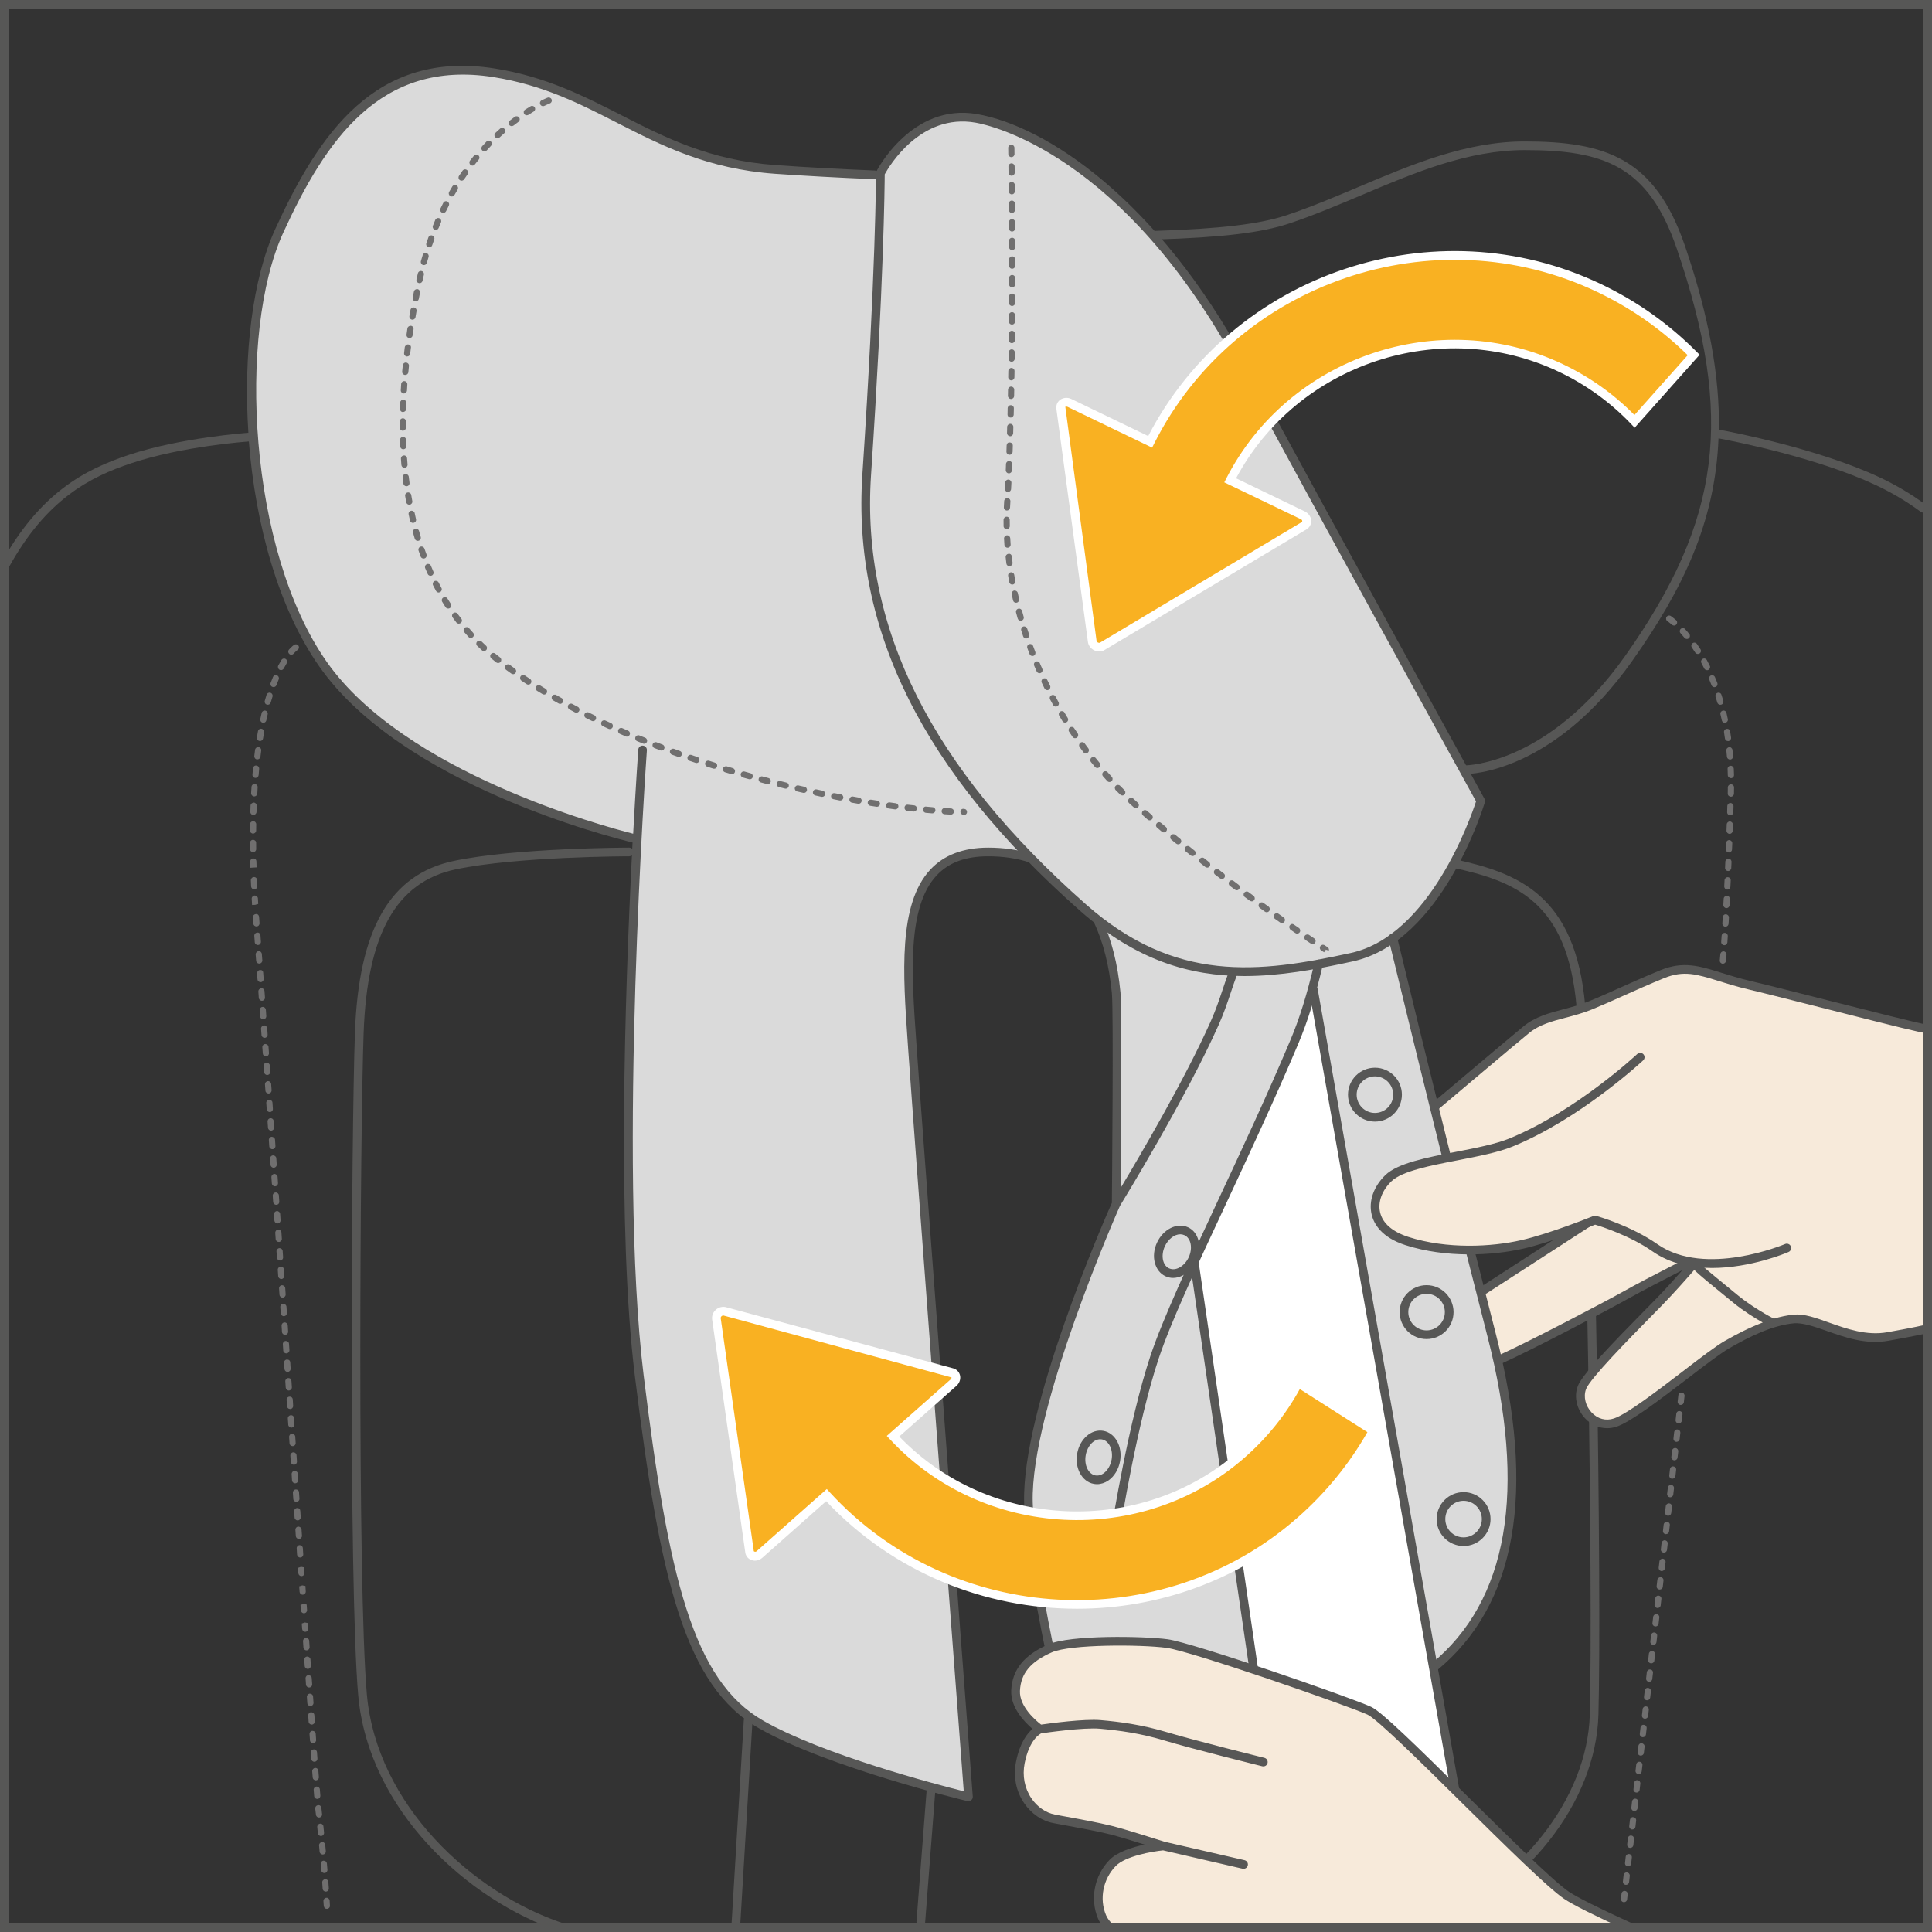 <?xml version="1.0" encoding="UTF-8"?>
<!DOCTYPE svg PUBLIC "-//W3C//DTD SVG 1.1//EN" "http://www.w3.org/Graphics/SVG/1.1/DTD/svg11.dtd">
<!-- Creator: CorelDRAW 2018 (64-Bit) -->
<svg xmlns="http://www.w3.org/2000/svg" xml:space="preserve" width="20.96mm" height="20.96mm" version="1.1" style="shape-rendering:geometricPrecision; text-rendering:geometricPrecision; image-rendering:optimizeQuality; fill-rule:evenodd; clip-rule:evenodd"
viewBox="0 0 512.87 512.87"
 xmlns:xlink="http://www.w3.org/1999/xlink">
 <rect x="0" y="0" width="512.87" height="512.87" fill="#333333" stroke="none"/>
 <defs>
  <style type="text/css">
   <![CDATA[
    .fil0 {fill:#575756;fill-rule:nonzero}
    .fil4 {fill:#706F6F;fill-rule:nonzero}
    .fil1 {fill:#DADADA;fill-rule:nonzero}
    .fil2 {fill:#F7EADA;fill-rule:nonzero}
    .fil5 {fill:#F9B122;fill-rule:nonzero}
    .fil3 {fill:white;fill-rule:nonzero}
   ]]>
  </style>
 </defs>
 <g id="Слой_x0020_1">
  <path class="fil0" d="M420.82 267.14c-2.54,-29.65 -17.91,-35.4 -34.79,-39.07 -0.67,-0.17 -1.24,0.27 -1.36,0.88 -0.14,0.62 0.26,1.23 0.88,1.37 16.62,3.61 30.57,8.88 32.97,37 2.6,30.21 4.37,155.37 3.51,187.78 -0.61,22.5 -18.73,45.29 -44.07,55.43 -0.58,0.23 -0.87,0.91 -0.64,1.49 0.18,0.45 0.6,0.72 1.07,0.72 0.14,0 0.28,-0.02 0.42,-0.08 26.16,-10.46 44.88,-34.11 45.51,-57.5 0.88,-32.46 -0.91,-157.78 -3.5,-188.04z"/>
  <path class="fil1" d="M397.8 358.87c-3.28,-17.06 -19.52,-70.08 -27.83,-109.65 0,0 12.55,-11.14 16.19,-19.14 3.63,-8 6.91,-17.46 6.91,-17.46 0,0 -3.64,-5.82 -27.29,-49.12 -11.14,-20.38 -34.56,-68.76 -48.75,-87.32 -13.45,-17.59 -44.88,-51.38 -65.85,-44.39 -16.1,5.37 -17.49,14.68 -17.49,14.68 0,0 -20.28,-0.98 -27.86,-1.51 -32.62,-2.34 -45.45,-20.98 -74.58,-25.64 -29.13,-4.66 -44.28,13.97 -57.09,41.94 -12.83,27.98 -8.98,85.74 11.65,115.08 22.71,32.34 83.02,46.32 83.02,46.32l0.32 0c-1.88,35.32 -4.41,102.11 0.55,142.46 6.99,56.81 13.99,82.15 32.34,92.64 18.36,10.5 55.06,19.23 55.06,19.23 0,0 -13.11,-173.06 -14.86,-198.4 -1.75,-25.34 -4.37,-52.44 20.1,-52.44 3.7,0 7.04,0.52 10.05,1.44l18.72 16.43c3.2,6.28 4.65,13.18 4.8,18.79 0.09,3.41 0,55.66 0,55.66 0,0 -22.31,58.25 -22.56,70.59 -1.12,55.61 18.56,81.5 18.56,81.5 0,0 73.41,-14.31 92.04,-30.57 20.01,-17.46 19.28,-52.76 13.83,-81.13z"/>
  <path class="fil0" d="M234.86 46.26c-0.02,2.98 -0.24,28.89 -3.63,79.83 -2.7,40.45 15.98,77.75 57.1,114.03 23.69,20.92 45.84,18.19 70.3,12.85 20.97,-4.59 31.84,-36.06 33.2,-40.23 -3.33,-6.04 -40.3,-73.18 -63.08,-115.27 -30.63,-56.62 -65.85,-64.22 -69.76,-64.91 -14.69,-2.57 -23.03,11.72 -24.13,13.71zm95.51 212.84c-14.49,0 -28.71,-4.14 -43.57,-17.25 -41.69,-36.8 -60.62,-74.7 -57.87,-115.92 3.59,-53.9 3.62,-79.71 3.62,-79.97 0,-0.17 0.05,-0.35 0.12,-0.51 0.1,-0.18 9.36,-18.19 26.7,-15.17 18.15,3.16 47.74,22.36 71.4,66.07 23.74,43.88 62.91,114.99 63.3,115.71 0.16,0.27 0.19,0.58 0.11,0.88 -0.46,1.51 -11.4,37.09 -35.06,42.27 -9.86,2.16 -19.36,3.89 -28.75,3.89z"/>
  <path class="fil2" d="M511.59 272.82c0,0 -36.97,-8.45 -48.1,-11.08 -11.14,-2.63 -15.44,-6.14 -23.25,-2.96 -7.8,3.19 -12.96,5.78 -19.11,8.3 -6.16,2.52 -12.33,2.64 -16.99,6.47 -4.67,3.82 -22.44,20.01 -22.44,20.01l5.73 23.74 41.92 1.5 -35.92 24.15 4.71 17.83c0,0 27.29,-13.49 33.53,-17 6.22,-3.51 17.8,-8.72 17.8,-8.72 0,0 -4.09,5.51 -9.49,11.06 -5.39,5.55 -20.01,19.14 -20.19,23.52 -0.22,5.18 3.62,9.89 9.53,7.95 5.92,-1.94 22.33,-17.15 28.14,-20.49 5.83,-3.34 11.82,-6.27 17.82,-6.81 6.01,-0.54 15.04,6.31 24.9,4.67 9.87,-1.64 11.96,-2.48 11.96,-2.48l-0.54 -79.68z"/>
  <path class="fil3" d="M348.68 262.09c0,0 -8.36,22.56 -11.64,30.92 -3.27,8.38 -20.37,42.94 -20.37,42.94l16.74 111.7 21.82 16.37 33.85 26.2 -40.39 -228.13z"/>
  <path class="fil0" d="M511.23 134.01c-3.76,-2.8 -7.94,-5.27 -12.41,-7.36 -16.18,-7.55 -39.12,-11.97 -42.52,-12.6 0.22,-13.98 -2.53,-29.8 -9.02,-48.8 -7.96,-23.29 -21.1,-27.7 -42.56,-27.7 -15.52,0 -30.01,6.13 -44.02,12.05 -6.24,2.64 -12.69,5.37 -19.14,7.52 -7.12,2.37 -17.57,3.62 -34.93,4.17 -0.64,0.02 -1.13,0.54 -1.11,1.18 0.02,0.64 0.61,1.07 1.19,1.11 17.83,-0.55 28.14,-1.8 35.58,-4.27 6.54,-2.19 13.03,-4.94 19.32,-7.59 13.8,-5.84 28.06,-11.88 43.12,-11.88 20.85,0 32.83,4.04 40.38,26.14 15.27,44.71 11.82,71.99 -13.67,108.11 -20.31,28.78 -42.08,29.08 -42.35,29.08l-0.01 0c-0.63,0 -1.15,0.51 -1.15,1.15 -0.01,0.63 0.51,1.15 1.15,1.15l0.03 0c1.32,0 23.32,-0.47 44.2,-30.05 13.35,-18.9 21.99,-36.67 22.89,-59.05 4.14,0.77 26.11,5.1 41.66,12.36 4.32,2.02 8.37,4.42 12.01,7.12 0.2,0.16 0.45,0.23 0.69,0.23 0.35,0 0.7,-0.16 0.92,-0.46 0.39,-0.52 0.28,-1.24 -0.23,-1.61z"/>
  <path class="fil0" d="M350.31 254.78c-0.67,-0.14 -1.23,0.24 -1.38,0.85 -1.99,8.42 -3.96,14.76 -6.41,20.55 -6.1,14.47 -13.02,29.3 -19.13,42.37 -7.91,16.95 -14.73,31.59 -18,41.39 -5.78,17.35 -10.2,45.02 -10.24,45.3 -0.1,0.63 0.33,1.23 0.96,1.32 0.06,0 0.12,0.01 0.18,0.01 0.55,0 1.04,-0.4 1.13,-0.97 0.05,-0.28 4.43,-27.76 10.15,-44.93 3.22,-9.68 10.02,-24.27 17.91,-41.15 6.11,-13.1 13.04,-27.95 19.16,-42.44 2.49,-5.92 4.5,-12.37 6.52,-20.93 0.15,-0.62 -0.23,-1.23 -0.85,-1.38z"/>
  <path class="fil0" d="M370.85 248.73c-0.15,-0.61 -0.77,-0.99 -1.39,-0.85 -0.61,0.15 -0.99,0.77 -0.84,1.38 9.27,38.31 18.1,73.81 26.25,105.53 10.5,40.91 5.49,70.13 -14.9,86.86 -0.48,0.4 -0.55,1.13 -0.16,1.62 0.23,0.28 0.56,0.41 0.9,0.41 0.26,0 0.51,-0.08 0.73,-0.25 21.14,-17.35 26.41,-47.37 15.67,-89.23 -8.14,-31.7 -16.98,-67.18 -26.25,-105.48z"/>
  <path class="fil0" d="M335.89 460.28c-21.39,5.84 -43.26,9.89 -48.22,10.78 -1.88,-7.06 -12.87,-49.13 -13.52,-72.21 -0.68,-24.84 22.63,-77.56 23.16,-78.75 0.54,-0.87 17.65,-28.81 26.22,-48.09 1.35,-3.03 2.24,-5.67 3.17,-8.45 0.55,-1.63 1.1,-3.29 1.78,-5.08 0.23,-0.6 -0.08,-1.26 -0.68,-1.49 -0.6,-0.22 -1.25,0.07 -1.48,0.68 -0.68,1.8 -1.25,3.49 -1.8,5.15 -0.92,2.74 -1.79,5.32 -3.09,8.24 -6.79,15.29 -19.02,36.09 -23.95,44.31 0.1,-12.29 0.38,-47.6 -0.04,-51.95 -0.71,-7.44 -2.37,-14.02 -4.95,-19.53 -0.27,-0.59 -0.96,-0.83 -1.53,-0.56 -0.58,0.27 -0.82,0.96 -0.55,1.53 2.47,5.28 4.06,11.59 4.75,18.77 0.47,4.87 0.03,51.88 0,55.67 -1.9,4.28 -23.99,54.65 -23.29,79.61 0.71,25.39 13.73,73.28 13.86,73.76 0.14,0.5 0.6,0.85 1.11,0.85 0.07,0 0.13,-0.01 0.2,-0.01 0.24,-0.05 25.16,-4.39 49.46,-11.02 0.62,-0.17 0.98,-0.8 0.81,-1.41 -0.18,-0.62 -0.78,-0.98 -1.42,-0.81z"/>
  <path class="fil0" d="M262.35 227.31c3.94,0 7.57,0.54 10.83,1.6 0.59,0.2 1.26,-0.14 1.45,-0.73 0.2,-0.6 -0.12,-1.26 -0.73,-1.46 -3.49,-1.13 -7.38,-1.71 -11.55,-1.71 -6.59,0 -11.77,1.96 -15.38,5.83 -8.56,9.19 -7.27,27.72 -6.02,45.64l0.15 2.21c1.65,23.76 13.41,179.34 14.74,196.82 -7.13,-1.78 -37.33,-9.65 -53.22,-18.73 -18.72,-10.7 -25.16,-38.11 -31.77,-91.78 -6.9,-56.04 0.79,-164.74 0.87,-165.83 0.05,-0.63 -0.42,-1.18 -1.06,-1.23 -0.67,-0.05 -1.18,0.44 -1.23,1.07 -0.02,0.3 -0.62,8.88 -1.35,22.31 -7.75,-1.95 -60.67,-16.2 -81.33,-45.61 -20.8,-29.58 -23.73,-87.37 -11.56,-113.94 11.15,-24.3 25.62,-46.13 55.87,-41.29 13.16,2.11 22.74,7 32.88,12.18 11.74,5.99 23.88,12.19 41.8,13.47 7.84,0.55 16.97,1.05 26.4,1.44 0.66,0.02 1.17,-0.47 1.2,-1.11 0.02,-0.63 -0.47,-1.17 -1.1,-1.2 -9.43,-0.39 -18.54,-0.88 -26.35,-1.44 -17.45,-1.24 -29.38,-7.34 -40.92,-13.23 -9.86,-5.03 -20.05,-10.24 -33.56,-12.4 -31.8,-5.08 -46.81,17.47 -58.34,42.61 -6,13.1 -8.51,33.26 -7.13,54.12 -0.02,0 -0.04,-0.03 -0.05,-0.03 -0.18,0.02 -17.79,1.24 -31.76,5.89 -11.48,3.82 -23.55,9.98 -33.92,28.92 -0.31,0.56 -0.1,1.26 0.46,1.56 0.17,0.09 0.36,0.15 0.55,0.15 0.4,0 0.79,-0.22 1.01,-0.6 9.99,-18.24 21.58,-24.16 32.62,-27.84 13.68,-4.56 31.01,-5.76 31.18,-5.78 0.02,0 0.03,-0.01 0.03,-0.01 1.74,21.87 7.8,44.25 18.76,59.83 21.93,31.2 77.05,45.18 83.1,46.64 -0.02,0.55 -0.05,1.12 -0.09,1.69 -0.21,-0.2 -0.48,-0.33 -0.79,-0.33 -0.3,0 -30.03,0.04 -46.56,3.53 -16.93,3.57 -25.27,18.08 -26.26,45.65 -0.92,25.66 -1.7,146.69 0.87,175.82 2.68,30.35 29,54.53 53.62,62.72 0.12,0.04 0.25,0.06 0.37,0.06 0.48,0 0.93,-0.3 1.1,-0.79 0.19,-0.6 -0.14,-1.25 -0.73,-1.46 -23.91,-7.96 -49.46,-31.37 -52.06,-60.74 -2.56,-29.05 -1.79,-149.9 -0.86,-175.53 0.93,-26.36 8.69,-40.17 24.43,-43.49 16.3,-3.43 45.79,-3.47 46.09,-3.47 0.27,0 0.5,-0.13 0.7,-0.29 -1.84,36.36 -3.97,99.67 0.78,138.25 6.71,54.44 13.34,82.32 32.91,93.5 18.29,10.45 55,19.27 55.38,19.35 0.09,0.03 0.17,0.03 0.27,0.03 0.27,0 0.54,-0.1 0.74,-0.28 0.28,-0.24 0.43,-0.59 0.4,-0.96 -0.12,-1.73 -13.12,-173.34 -14.85,-198.39l-0.16 -2.21c-1.22,-17.44 -2.48,-35.46 5.41,-43.91 3.2,-3.43 7.67,-5.09 13.7,-5.09z"/>
  <path class="fil0" d="M348.48 261.68c-0.63,0.11 -1.04,0.71 -0.93,1.34l40.39 228.3c0.1,0.56 0.59,0.96 1.13,0.96 0.07,0 0.13,-0.01 0.2,-0.02 0.63,-0.11 1.04,-0.7 0.93,-1.33l-40.39 -228.31c-0.1,-0.62 -0.72,-1.05 -1.33,-0.93z"/>
  <path class="fil0" d="M310.36 336.71c-1.75,-0.8 -2.25,-3.44 -1.14,-5.87 0.9,-1.94 2.57,-3.19 4.1,-3.19 0.38,0 0.74,0.08 1.1,0.24 1.74,0.8 2.26,3.44 1.14,5.87 -1.1,2.37 -3.45,3.76 -5.2,2.94zm7.44 -2.51c1.31,-3.44 0.34,-7.13 -2.42,-8.4 -2.93,-1.34 -6.6,0.5 -8.25,4.08 -1.66,3.58 -0.63,7.59 2.27,8.92 0.64,0.3 1.32,0.44 2.01,0.44 1.68,0 3.39,-0.88 4.73,-2.32l17.21 117.81c0.09,0.56 0.57,0.97 1.14,0.97 0.05,0 0.11,0 0.17,-0.01 0.63,-0.1 1.06,-0.68 0.97,-1.3l-17.46 -119.52c-0.04,-0.28 -0.2,-0.49 -0.37,-0.68z"/>
  <path class="fil0" d="M247.26 473.59c-0.75,-0.04 -1.19,0.42 -1.23,1.06l-2.74 35.47c-0.05,0.64 0.42,1.19 1.06,1.24l0.09 0c0.59,0 1.1,-0.46 1.15,-1.06l2.74 -35.48c0.04,-0.63 -0.43,-1.18 -1.06,-1.23z"/>
  <path class="fil0" d="M198.67 455.59c-0.68,-0.04 -1.17,0.44 -1.22,1.08l-3.28 54.57c-0.03,0.64 0.45,1.19 1.09,1.23l0.07 0c0.6,0 1.11,-0.47 1.15,-1.09l3.28 -54.56c0.03,-0.64 -0.45,-1.18 -1.09,-1.23z"/>
  <path class="fil0" d="M388.52 408.11c-2.67,0 -4.85,-2.18 -4.85,-4.85 0,-2.69 2.18,-4.86 4.85,-4.86 2.67,0 4.85,2.18 4.85,4.86 0,2.67 -2.19,4.85 -4.85,4.85zm0 -12.01c-3.94,0 -7.15,3.2 -7.15,7.16 0,3.93 3.21,7.15 7.15,7.15 3.94,0 7.16,-3.22 7.16,-7.15 0,-3.95 -3.21,-7.16 -7.16,-7.16z"/>
  <path class="fil0" d="M378.7 343.46c2.67,0 4.85,2.18 4.85,4.85 0,2.69 -2.19,4.86 -4.85,4.86 -2.67,0 -4.85,-2.18 -4.85,-4.86 0,-2.67 2.18,-4.85 4.85,-4.85zm0 12.01c3.94,0 7.16,-3.2 7.16,-7.16 0,-3.93 -3.21,-7.15 -7.16,-7.15 -3.94,0 -7.15,3.22 -7.15,7.15 0,3.95 3.21,7.16 7.15,7.16z"/>
  <path class="fil0" d="M364.99 285.73c2.67,0 4.85,2.18 4.85,4.86 0,2.67 -2.18,4.85 -4.85,4.85 -2.67,0 -4.85,-2.18 -4.85,-4.85 0,-2.69 2.18,-4.86 4.85,-4.86zm0 12.01c3.95,0 7.16,-3.2 7.16,-7.15 0,-3.95 -3.21,-7.16 -7.16,-7.16 -3.94,0 -7.15,3.22 -7.15,7.16 0,3.94 3.21,7.15 7.15,7.15z"/>
  <path class="fil0" d="M295.08 387.5c-0.28,1.52 -1.08,2.88 -2.14,3.62 -0.48,0.34 -1.22,0.69 -2.16,0.54 -1.88,-0.35 -3.04,-2.76 -2.56,-5.4 0.44,-2.42 2.1,-4.19 3.85,-4.19 0.15,0 0.3,0.02 0.45,0.04 1.88,0.35 3.04,2.76 2.56,5.4zm-2.15 -7.66c-3.19,-0.58 -6.28,2.13 -6.98,6 -0.71,3.88 1.28,7.51 4.41,8.07 0.29,0.04 0.57,0.08 0.85,0.08 1.04,0 2.08,-0.34 3.02,-0.98 1.58,-1.1 2.71,-2.96 3.1,-5.11 0.71,-3.88 -1.28,-7.5 -4.41,-8.06z"/>
  <path class="fil0" d="M415.7 270.14c2.23,-0.6 4.53,-1.21 6.87,-2.16 2.9,-1.19 5.58,-2.38 8.41,-3.66 3.23,-1.45 6.58,-2.95 10.71,-4.64 5.26,-2.16 8.75,-1.06 14.53,0.73 2.28,0.72 4.87,1.52 8.01,2.26 4.41,1.04 12.45,3.09 20.64,5.16 19.08,4.84 25.4,6.41 26.47,6.41l0.05 0c0.64,-0.05 1.16,-0.6 1.11,-1.24 -0.04,-0.63 -0.58,-1.04 -1.19,-1.07 -1.23,-0.08 -14.89,-3.55 -25.87,-6.33 -8.21,-2.08 -16.27,-4.13 -20.68,-5.17 -3.06,-0.72 -5.6,-1.52 -7.86,-2.22 -5.85,-1.82 -10.09,-3.12 -16.08,-0.68 -4.16,1.71 -7.53,3.22 -10.77,4.67 -2.82,1.27 -5.47,2.46 -8.35,3.63 -2.19,0.9 -4.44,1.49 -6.59,2.06 -3.89,1.03 -7.55,2 -10.7,4.57 -4.6,3.8 -23.81,20.03 -24,20.2 -0.48,0.41 -0.55,1.14 -0.14,1.63 0.23,0.27 0.55,0.4 0.88,0.4 0.26,0 0.53,-0.09 0.74,-0.27 0.2,-0.16 19.38,-16.4 23.98,-20.16 2.75,-2.27 6.19,-3.18 9.82,-4.13z"/>
  <path class="fil0" d="M457.9 355.94c-2.37,1.36 -6.5,4.51 -11.27,8.17 -6.59,5.05 -14.8,11.32 -18.19,12.43 -2.14,0.72 -4.3,0.14 -5.89,-1.54 -1.68,-1.75 -2.28,-4.26 -1.51,-6.27 1.1,-2.83 11.57,-13.47 17.19,-19.19 1.17,-1.18 2.2,-2.24 3.04,-3.1 3.18,-3.27 6.37,-6.89 8.49,-9.32 1.24,1.25 4.1,3.59 10.39,8.72 2.8,2.28 5.82,4.12 7.79,5.24 -3.54,1.34 -6.96,3.1 -10.04,4.87zm53.43 -4.3c-0.04,0.02 -3.61,0.84 -10.35,2.02 -5.47,0.97 -10.73,-0.9 -15.39,-2.55 -3.58,-1.28 -6.66,-2.4 -9.42,-2.12 -1.77,0.16 -3.53,0.55 -5.28,1.06 -1,-0.51 -5.47,-2.88 -9.5,-6.15 -3.4,-2.79 -8.93,-7.29 -10.19,-8.48 0.6,-0.71 0.96,-1.12 0.98,-1.15 0.35,-0.42 0.35,-1.03 0.01,-1.45 -0.34,-0.43 -0.95,-0.57 -1.41,-0.32 -0.14,0.07 -13.66,6.85 -19.84,10.34 -4.57,2.57 -25.27,13.46 -33.35,17.06 -0.58,0.26 -0.84,0.94 -0.58,1.52 0.26,0.59 0.94,0.81 1.52,0.59 8.14,-3.64 28.94,-14.58 33.53,-17.17 3.69,-2.08 10.06,-5.36 14.55,-7.67 -1.98,2.26 -4.51,5.08 -7.02,7.66 -0.83,0.85 -1.86,1.91 -3.03,3.08 -8.66,8.8 -16.53,16.95 -17.7,19.99 -1.1,2.85 -0.31,6.26 1.98,8.68 1.59,1.67 3.64,2.55 5.78,2.55 0.83,0 1.67,-0.13 2.51,-0.41 3.75,-1.23 11.43,-7.11 18.86,-12.78 4.51,-3.46 8.78,-6.72 11.02,-8.01 5.21,-2.99 11.35,-6.12 17.34,-6.66 2.22,-0.12 5.11,0.81 8.43,1.99 4.92,1.74 10.47,3.74 16.56,2.65 6.82,-1.19 10.43,-2.03 10.46,-2.04 0.63,-0.15 1.02,-0.76 0.87,-1.37 -0.15,-0.62 -0.75,-1 -1.38,-0.87z"/>
  <path class="fil0" d="M426.55 321.33c-0.35,-0.54 -1.06,-0.69 -1.59,-0.35l-31.6 20.46c-0.54,0.34 -0.69,1.05 -0.35,1.59 0.22,0.34 0.58,0.53 0.97,0.53 0.22,0 0.43,-0.06 0.63,-0.19l31.59 -20.45c0.54,-0.35 0.69,-1.05 0.35,-1.59z"/>
  <path class="fil2" d="M435.41 280.63c0,0 -16.26,15.27 -34.32,22.65 -9.04,3.7 -27.38,4.5 -32.52,9.48 -5.15,4.98 -5.58,13.28 4.9,16.67 10.48,3.38 22.66,2.71 30.56,0.92 7.88,-1.79 19.37,-6.49 19.37,-6.49 0,0 8.96,2.5 15.95,7.37 13.4,9.37 34.98,0.06 34.98,0.06l-38.91 -50.66z"/>
  <path class="fil0" d="M475.39 330.84c-0.27,-0.59 -0.95,-0.85 -1.51,-0.6 -0.22,0.09 -21.17,8.94 -33.88,0.06 -7.06,-4.94 -15.92,-7.43 -16.29,-7.54 -0.26,-0.06 -0.52,-0.04 -0.75,0.05 -0.11,0.04 -11.49,4.68 -19.2,6.42 -7.69,1.75 -19.6,2.45 -29.94,-0.89 -4.2,-1.36 -6.79,-3.61 -7.46,-6.52 -0.63,-2.72 0.49,-5.79 3.01,-8.23 2.78,-2.7 10.34,-4.18 17.65,-5.59 5.26,-1.03 10.69,-2.08 14.51,-3.64 18.04,-7.37 34.5,-22.72 34.67,-22.88 0.46,-0.43 0.48,-1.16 0.05,-1.63 -0.44,-0.45 -1.16,-0.48 -1.63,-0.05 -0.16,0.16 -16.32,15.22 -33.96,22.43 -3.62,1.48 -8.93,2.52 -14.08,3.52 -7.99,1.55 -15.54,3.03 -18.82,6.19 -3.11,3.01 -4.47,6.9 -3.65,10.42 0.61,2.6 2.66,6.14 9,8.18 10.76,3.46 23.15,2.76 31.15,0.95 7.19,-1.62 17.11,-5.55 19.18,-6.39 1.74,0.52 9.29,2.94 15.23,7.09 4.75,3.32 10.39,4.41 15.8,4.41 10.31,0 19.72,-3.98 20.31,-4.24 0.59,-0.25 0.85,-0.92 0.6,-1.51z"/>
  <path class="fil2" d="M415.8 503.11c-8.66,-5.89 -46.94,-46.52 -52.32,-48.98 -5.39,-2.46 -47.15,-16.95 -53.68,-17.83 -6.54,-0.87 -25.59,-1.11 -31.06,1.28 -5.47,2.39 -8.9,5.66 -9.16,11.23 -0.26,5.56 6.46,10.22 6.46,10.22 0,0 -3.71,1.33 -5.19,8.84 -1.49,7.5 3.28,13.93 9.02,14.98 5.74,1.05 11.12,2.02 15.01,2.98 3.88,0.97 13.94,4.21 13.94,4.21 0,0 -9.96,0.9 -13.49,4.52 -3.52,3.62 -4.93,9.28 -2.8,14.3 0.47,1.11 1.35,2.19 2.42,3.17l138.16 -0.28c-8.14,-3.69 -14.79,-6.92 -17.32,-8.65z"/>
  <path class="fil0" d="M433.22 510.55c-8.95,-4.08 -14.6,-6.91 -16.77,-8.39 -4.17,-2.84 -15.58,-14.13 -26.62,-25.05 -14.28,-14.12 -23.13,-22.78 -25.87,-24.02 -5.46,-2.5 -47.18,-17 -54,-17.93 -6.32,-0.84 -25.79,-1.21 -31.68,1.37 -6.46,2.83 -9.59,6.72 -9.84,12.22 -0.21,4.56 3.57,8.43 5.65,10.2 -1.41,1.2 -3.37,3.7 -4.37,8.69 -0.78,3.93 -0.03,7.85 2.16,11.04 1.91,2.81 4.74,4.74 7.79,5.29l1.44 0.27c5.13,0.94 9.97,1.83 13.5,2.7 2.09,0.52 6.07,1.73 9.23,2.72 -3.23,0.7 -7.24,1.94 -9.32,4.09 -4.02,4.12 -5.23,10.37 -3.04,15.55 0.49,1.17 1.4,2.37 2.68,3.56l1.61 0 0.05 -0.05c0.43,-0.47 0.4,-1.2 -0.07,-1.62 -1.06,-0.97 -1.78,-1.9 -2.14,-2.78 -1.84,-4.34 -0.8,-9.58 2.57,-13.05 2.58,-2.67 9.8,-3.88 12.58,-4.16l21.1 4.87c0.09,0.02 0.17,0.02 0.26,0.02 0.53,0 1,-0.36 1.12,-0.89 0.15,-0.62 -0.24,-1.24 -0.86,-1.39l-21.22 -4.89c-0.57,-0.17 -10.14,-3.25 -13.98,-4.21 -3.59,-0.89 -8.48,-1.79 -13.65,-2.73l-1.43 -0.27c-2.44,-0.45 -4.74,-2.02 -6.3,-4.32 -1.82,-2.67 -2.45,-5.98 -1.8,-9.3 1.25,-6.33 4.11,-7.82 4.4,-7.95 0.9,-0.13 11.22,-1.63 15.61,-1.23 5.01,0.46 10.58,1.15 17.34,3.2 6.92,2.09 25.56,6.73 25.74,6.77 0.1,0.03 0.19,0.03 0.28,0.03 0.52,0 0.99,-0.35 1.12,-0.88 0.15,-0.61 -0.22,-1.23 -0.84,-1.39 -0.18,-0.04 -18.77,-4.67 -25.63,-6.74 -6.98,-2.1 -12.9,-2.84 -17.8,-3.27 -4.41,-0.4 -13.76,0.89 -15.85,1.19 -1.28,-0.98 -5.81,-4.76 -5.61,-8.96 0.2,-4.6 2.81,-7.76 8.47,-10.23 4.94,-2.16 23.44,-2.11 30.44,-1.19 6.46,0.86 48.09,15.33 53.36,17.73 2.55,1.17 14.59,13.07 25.2,23.57 11.12,10.99 22.62,22.35 26.95,25.31 2.31,1.58 7.92,4.39 17.11,8.58 0.56,0.26 1.26,0.01 1.53,-0.57 0.27,-0.57 0.01,-1.26 -0.57,-1.52z"/>
  <path class="fil4" d="M268.48 41.71c-0.45,0 -0.82,-0.36 -0.82,-0.82l-0.02 -1.65c0,-0.45 0.36,-0.82 0.82,-0.83l0.01 0c0.45,0 0.81,0.36 0.82,0.82l0.02 1.65c0.01,0.45 -0.36,0.82 -0.8,0.83l-0.02 0zm0.07 4.94c-0.46,0 -0.82,-0.36 -0.83,-0.82l-0.02 -1.64c-0.01,-0.45 0.36,-0.83 0.81,-0.83 0.4,-0.04 0.83,0.35 0.84,0.81l0.02 1.65c0.01,0.45 -0.36,0.82 -0.82,0.83zm0.04 4.94c-0.46,0 -0.82,-0.37 -0.82,-0.82l-0.02 -1.64c-0.01,-0.46 0.35,-0.83 0.81,-0.84l0.01 0c0.45,0 0.82,0.37 0.83,0.82l0.01 1.66c0,0.45 -0.36,0.82 -0.82,0.82zm0.03 4.94c-0.46,0 -0.82,-0.37 -0.82,-0.83l-0.01 -1.63c-0.01,-0.45 0.35,-0.83 0.81,-0.83l0.01 0c0.45,0 0.82,0.36 0.83,0.81l0 1.65c0,0.46 -0.36,0.83 -0.82,0.83zm0.03 4.93c-0.45,0 -0.81,-0.36 -0.82,-0.81l-0.01 -1.65c0,-0.46 0.37,-0.83 0.82,-0.83 0.47,0 0.83,0.37 0.83,0.83l0 1.63c0.01,0.45 -0.35,0.83 -0.81,0.83l-0.01 0zm0.02 4.94c-0.44,0 -0.81,-0.36 -0.82,-0.81l-0.01 -1.66c0,-0.45 0.37,-0.82 0.83,-0.82 0.46,0 0.82,0.37 0.82,0.82l0.01 1.64c0,0.46 -0.36,0.82 -0.82,0.83l-0.01 0zm0.01 4.94c-0.45,0 -0.82,-0.37 -0.82,-0.83l0 -1.64c0,-0.45 0.37,-0.82 0.82,-0.82 0.46,0 0.82,0.37 0.82,0.82l0 1.64c0,0.46 -0.36,0.83 -0.82,0.83zm0 4.94c-0.45,0 -0.82,-0.37 -0.82,-0.82l0 -1.65c0,-0.45 0.37,-0.82 0.82,-0.82 0.46,0 0.82,0.37 0.82,0.82l0 1.65c0,0.45 -0.36,0.82 -0.82,0.82zm-0.02 4.94l-0.01 0c-0.46,-0.01 -0.82,-0.38 -0.81,-0.84l0 -1.63c0,-0.46 0.37,-0.82 0.83,-0.82 0.46,0 0.82,0.36 0.82,0.82l-0.01 1.65c-0.01,0.46 -0.37,0.82 -0.82,0.82zm-0.02 4.94c-0.46,0 -0.83,-0.37 -0.83,-0.82l0.01 -1.65c0,-0.45 0.37,-0.83 0.83,-0.83 0.46,0 0.82,0.38 0.82,0.83l-0.01 1.65c0,0.45 -0.36,0.82 -0.82,0.82zm-0.04 4.93c-0.46,0 -0.82,-0.37 -0.82,-0.82l0.01 -1.66c0.01,-0.44 0.37,-0.8 0.82,-0.8l0.02 0c0.45,0 0.82,0.38 0.81,0.83l-0.02 1.63c0,0.45 -0.36,0.82 -0.82,0.82zm-0.05 4.94l-0.02 0c-0.45,-0.01 -0.81,-0.38 -0.8,-0.83l0.02 -1.65c0.01,-0.45 0.37,-0.81 0.82,-0.81l0.01 0c0.45,0 0.82,0.38 0.81,0.83l-0.02 1.65c-0.01,0.45 -0.37,0.81 -0.82,0.81zm-0.08 4.94l-0.02 0c-0.45,-0.01 -0.81,-0.39 -0.81,-0.84l0.03 -1.64c0.01,-0.45 0.38,-0.82 0.83,-0.82l0.01 0c0.45,0.01 0.82,0.38 0.81,0.84l-0.03 1.66c-0.02,0.45 -0.38,0.8 -0.83,0.8zm-0.08 4.95l-0.01 0c-0.46,-0.01 -0.82,-0.39 -0.82,-0.84l0.03 -1.66c0.02,-0.44 0.38,-0.8 0.82,-0.8l0.03 0c0.45,0.01 0.81,0.39 0.8,0.84l-0.03 1.64c-0.01,0.46 -0.37,0.82 -0.82,0.82zm-0.11 4.93l-0.02 0c-0.46,-0.01 -0.82,-0.39 -0.8,-0.84l0.03 -1.65c0.02,-0.45 0.38,-0.8 0.83,-0.8l0.02 0c0.46,0.01 0.82,0.39 0.8,0.85l-0.04 1.64c-0.01,0.45 -0.38,0.8 -0.82,0.8zm-0.13 4.94l-0.04 0c-0.45,-0.02 -0.8,-0.4 -0.79,-0.85l0.04 -1.63c0.01,-0.44 0.38,-0.8 0.82,-0.8l0.03 0c0.45,0.01 0.81,0.39 0.79,0.84l-0.04 1.66c-0.02,0.44 -0.37,0.8 -0.82,0.8zm-0.15 4.93l-0.02 0c-0.47,0 -0.82,-0.39 -0.81,-0.84l0.05 -1.62c0.01,-0.45 0.33,-0.89 0.84,-0.8 0.46,0.01 0.8,0.38 0.8,0.83l-0.05 1.63c-0.01,0.45 -0.38,0.8 -0.82,0.8zm-0.19 4.94l-0.03 0c-0.46,-0.02 -0.81,-0.41 -0.79,-0.85l0.06 -1.64c0.02,-0.44 0.39,-0.8 0.83,-0.8l0.03 0c0.45,0.02 0.8,0.4 0.79,0.85 -0.02,0.55 -0.04,1.11 -0.07,1.65 -0.02,0.44 -0.38,0.79 -0.82,0.79zm-0.23 4.94l-0.03 0c-0.46,-0.02 -0.8,-0.41 -0.79,-0.86l0.08 -1.65c0.02,-0.45 0.4,-0.8 0.86,-0.78 0.45,0.02 0.8,0.41 0.79,0.85l-0.09 1.65c-0.02,0.44 -0.38,0.79 -0.82,0.79zm-0.28 4.92l-0.03 0c-0.45,-0.02 -0.8,-0.4 -0.79,-0.85l0.09 -1.67c0.03,-0.44 0.39,-0.78 0.83,-0.78l0.05 0c0.45,0.03 0.8,0.42 0.77,0.87l-0.09 1.62c-0.02,0.45 -0.37,0.8 -0.82,0.8zm-0.07 4.94c-0.45,0 -0.82,-0.36 -0.82,-0.81l-0.01 -1.66c0,-0.45 0.36,-0.83 0.82,-0.83 0.46,0 0.82,0.38 0.82,0.83l0.02 1.63c0,0.46 -0.36,0.83 -0.82,0.84l-0.01 0zm0.23 4.93c-0.44,0 -0.8,-0.34 -0.83,-0.78l-0.1 -1.64c-0.03,-0.45 0.33,-0.84 0.77,-0.87l0.05 0c0.44,0 0.8,0.35 0.83,0.78l0.1 1.65c0.03,0.44 -0.32,0.84 -0.78,0.86l-0.04 0zm0.5 4.91c-0.41,0 -0.76,-0.3 -0.81,-0.72 -0.08,-0.56 -0.14,-1.11 -0.19,-1.66 -0.05,-0.45 0.28,-0.85 0.73,-0.91 0.56,-0.1 0.85,0.28 0.91,0.73 0.05,0.54 0.11,1.07 0.19,1.61 0.06,0.45 -0.27,0.86 -0.72,0.92 -0.03,0 -0.07,0.01 -0.11,0.01zm0.75 4.88c-0.4,0 -0.74,-0.29 -0.81,-0.69l-0.28 -1.62c-0.08,-0.45 0.23,-0.87 0.68,-0.95 0.42,-0.06 0.87,0.23 0.94,0.68l0.28 1.61c0.08,0.46 -0.23,0.88 -0.67,0.95 -0.04,0.01 -0.09,0.02 -0.14,0.02zm1.01 4.83c-0.38,0 -0.72,-0.26 -0.8,-0.65l-0.35 -1.61c-0.1,-0.44 0.18,-0.88 0.62,-0.98 0.44,-0.09 0.88,0.19 0.99,0.63l0.35 1.6c0.1,0.44 -0.18,0.88 -0.62,0.98 -0.06,0.02 -0.12,0.02 -0.18,0.02zm1.23 4.77c-0.37,0 -0.69,-0.24 -0.8,-0.61l-0.43 -1.58c-0.11,-0.45 0.15,-0.9 0.59,-1.01 0.42,-0.13 0.88,0.14 1.01,0.58l0.43 1.59c0.12,0.44 -0.15,0.89 -0.59,1 -0.07,0.03 -0.14,0.03 -0.21,0.03zm1.45 4.72c-0.35,0 -0.67,-0.23 -0.79,-0.57l-0.51 -1.57c-0.13,-0.43 0.1,-0.9 0.53,-1.04 0.44,-0.13 0.89,0.1 1.04,0.53l0.51 1.55c0.14,0.43 -0.11,0.9 -0.53,1.04 -0.09,0.03 -0.18,0.05 -0.26,0.05zm1.67 4.64c-0.33,0 -0.65,-0.2 -0.77,-0.53 -0.21,-0.52 -0.4,-1.04 -0.58,-1.56 -0.16,-0.42 0.05,-0.9 0.48,-1.05 0.45,-0.15 0.89,0.07 1.05,0.49 0.18,0.51 0.38,1.02 0.57,1.53 0.16,0.42 -0.04,0.91 -0.46,1.07 -0.1,0.02 -0.2,0.05 -0.29,0.05zm1.87 4.57c-0.31,0 -0.62,-0.19 -0.75,-0.49l-0.66 -1.53c-0.17,-0.42 0.02,-0.9 0.43,-1.08 0.44,-0.16 0.91,0.02 1.08,0.45l0.65 1.5c0.18,0.41 -0.01,0.91 -0.42,1.08 -0.11,0.04 -0.23,0.07 -0.33,0.07zm2.06 4.48c-0.3,0 -0.59,-0.17 -0.74,-0.47 -0.24,-0.49 -0.48,-0.99 -0.72,-1.49 -0.2,-0.41 -0.01,-0.91 0.4,-1.1 0.4,-0.19 0.9,-0.01 1.09,0.41 0.23,0.48 0.46,0.97 0.72,1.46 0.2,0.41 0.02,0.9 -0.38,1.1 -0.11,0.06 -0.24,0.1 -0.36,0.1zm2.27 4.37c-0.28,0 -0.57,-0.16 -0.72,-0.43l-0.79 -1.46c-0.22,-0.4 -0.06,-0.9 0.34,-1.1 0.41,-0.22 0.91,-0.06 1.11,0.34l0.77 1.44c0.23,0.4 0.08,0.9 -0.32,1.11 -0.12,0.07 -0.26,0.1 -0.4,0.1zm2.46 4.26c-0.28,0 -0.55,-0.14 -0.7,-0.4 -0.29,-0.47 -0.57,-0.95 -0.85,-1.42 -0.23,-0.39 -0.1,-0.9 0.29,-1.12 0.4,-0.23 0.9,-0.11 1.11,0.29 0.28,0.46 0.56,0.94 0.85,1.41 0.23,0.39 0.11,0.89 -0.29,1.12 -0.13,0.08 -0.28,0.12 -0.42,0.12zm2.66 4.14c-0.26,0 -0.52,-0.12 -0.67,-0.35 -0.31,-0.46 -0.62,-0.92 -0.92,-1.38 -0.25,-0.38 -0.14,-0.89 0.23,-1.14 0.4,-0.24 0.91,-0.14 1.14,0.24 0.3,0.45 0.59,0.91 0.91,1.35 0.25,0.37 0.15,0.88 -0.22,1.14 -0.14,0.1 -0.3,0.14 -0.47,0.14zm2.85 4.02c-0.25,0 -0.5,-0.11 -0.66,-0.33 -0.33,-0.44 -0.64,-0.89 -0.97,-1.34 -0.27,-0.36 -0.18,-0.87 0.18,-1.15 0.37,-0.27 0.89,-0.19 1.15,0.19 0.32,0.44 0.64,0.87 0.97,1.31 0.27,0.36 0.19,0.88 -0.17,1.15 -0.15,0.11 -0.32,0.16 -0.49,0.16zm3.05 3.89c-0.24,0 -0.47,-0.11 -0.64,-0.3 -0.35,-0.43 -0.7,-0.86 -1.04,-1.28 -0.29,-0.35 -0.23,-0.87 0.13,-1.16 0.36,-0.28 0.88,-0.23 1.15,0.13 0.34,0.43 0.68,0.85 1.03,1.27 0.28,0.35 0.24,0.87 -0.11,1.15 -0.16,0.13 -0.34,0.2 -0.52,0.2zm3.23 3.72c-0.23,0 -0.44,-0.09 -0.6,-0.27 -0.38,-0.41 -0.75,-0.83 -1.11,-1.24 -0.3,-0.34 -0.27,-0.85 0.08,-1.16 0.35,-0.3 0.85,-0.26 1.15,0.08 0.35,0.41 0.72,0.8 1.09,1.21 0.31,0.34 0.28,0.85 -0.04,1.16 -0.16,0.15 -0.36,0.22 -0.56,0.22zm3.4 3.56c-0.22,0 -0.41,-0.09 -0.57,-0.24 -0.41,-0.39 -0.8,-0.79 -1.18,-1.17 -0.31,-0.33 -0.31,-0.85 0.02,-1.16 0.33,-0.31 0.85,-0.3 1.16,0.02 0.37,0.39 0.75,0.77 1.14,1.15 0.32,0.31 0.33,0.84 0.02,1.17 -0.16,0.16 -0.38,0.25 -0.59,0.25zm3.58 3.37c-0.2,0 -0.39,-0.06 -0.54,-0.21 -0.42,-0.37 -0.83,-0.74 -1.24,-1.12 -0.33,-0.31 -0.35,-0.83 -0.03,-1.16 0.31,-0.33 0.84,-0.35 1.16,-0.03 0.4,0.37 0.79,0.73 1.2,1.1 0.34,0.29 0.37,0.82 0.07,1.15 -0.16,0.19 -0.39,0.28 -0.61,0.28zm3.7 3.25c-0.18,0 -0.38,-0.06 -0.53,-0.19 -0.43,-0.36 -0.84,-0.73 -1.25,-1.1 -0.35,-0.3 -0.38,-0.81 -0.08,-1.16 0.29,-0.35 0.81,-0.37 1.16,-0.07 0.41,0.35 0.82,0.71 1.23,1.06 0.35,0.29 0.39,0.82 0.1,1.15 -0.16,0.2 -0.4,0.29 -0.63,0.29zm3.76 3.21c-0.19,0 -0.37,-0.07 -0.53,-0.19l-1.27 -1.08c-0.35,-0.29 -0.39,-0.81 -0.09,-1.16 0.29,-0.35 0.8,-0.39 1.16,-0.09l1.25 1.05c0.35,0.29 0.4,0.81 0.1,1.17 -0.16,0.19 -0.4,0.29 -0.63,0.29zm3.79 3.16c-0.18,0 -0.36,-0.07 -0.52,-0.19l-1.28 -1.05c-0.35,-0.29 -0.4,-0.8 -0.11,-1.16 0.3,-0.35 0.81,-0.4 1.17,-0.11l1.27 1.04c0.35,0.28 0.41,0.81 0.11,1.16 -0.15,0.19 -0.39,0.3 -0.64,0.3zm3.83 3.11c-0.18,0 -0.36,-0.06 -0.52,-0.18l-1.27 -1.04c-0.36,-0.28 -0.41,-0.8 -0.14,-1.15 0.3,-0.35 0.82,-0.41 1.16,-0.12l1.29 1.04c0.35,0.29 0.4,0.8 0.11,1.15 -0.16,0.2 -0.4,0.3 -0.64,0.3zm3.87 3.06c-0.17,0 -0.35,-0.06 -0.5,-0.17l-1.29 -1.02c-0.36,-0.28 -0.42,-0.8 -0.14,-1.15 0.28,-0.36 0.8,-0.42 1.15,-0.14l1.29 1.02c0.35,0.28 0.42,0.79 0.15,1.15 -0.16,0.21 -0.41,0.32 -0.66,0.32zm3.91 3.02c-0.17,0 -0.35,-0.05 -0.5,-0.17l-1.3 -0.99c-0.36,-0.29 -0.43,-0.81 -0.15,-1.16 0.27,-0.36 0.79,-0.43 1.15,-0.15l1.3 1c0.36,0.28 0.43,0.8 0.15,1.15 -0.16,0.22 -0.41,0.32 -0.65,0.32zm3.94 2.99c-0.18,0 -0.35,-0.06 -0.49,-0.17l-1.32 -0.99c-0.35,-0.27 -0.43,-0.78 -0.16,-1.14 0.28,-0.37 0.79,-0.44 1.15,-0.16l1.31 0.99c0.36,0.27 0.43,0.79 0.15,1.14 -0.15,0.23 -0.4,0.34 -0.65,0.34zm3.96 2.94c-0.16,0 -0.34,-0.05 -0.48,-0.15l-1.33 -0.98c-0.36,-0.27 -0.43,-0.79 -0.16,-1.15 0.28,-0.36 0.8,-0.44 1.15,-0.17l1.32 0.98c0.36,0.27 0.45,0.79 0.17,1.15 -0.16,0.22 -0.42,0.34 -0.67,0.34zm4.01 2.9c-0.17,0 -0.34,-0.04 -0.48,-0.15l-1.34 -0.97c-0.37,-0.28 -0.45,-0.79 -0.18,-1.16 0.26,-0.37 0.79,-0.45 1.15,-0.18l1.33 0.96c0.37,0.27 0.45,0.78 0.19,1.15 -0.16,0.22 -0.41,0.35 -0.66,0.35zm4.02 2.87c-0.16,0 -0.33,-0.05 -0.47,-0.15l-1.36 -0.96c-0.37,-0.26 -0.46,-0.78 -0.2,-1.14 0.27,-0.38 0.8,-0.47 1.15,-0.2l1.34 0.95c0.38,0.25 0.47,0.77 0.22,1.14 -0.16,0.23 -0.42,0.35 -0.68,0.35zm4.05 2.81c-0.15,0 -0.32,-0.04 -0.46,-0.15l-1.22 -0.83c-0.36,-0.26 -0.54,-0.82 -0.28,-1.2 0.25,-0.37 0.69,-0.51 1.06,-0.26l1.36 0.93c0.37,0.26 0.47,0.77 0.22,1.15 -0.16,0.23 -0.42,0.35 -0.68,0.35zm4.09 2.78c-0.15,0 -0.32,-0.05 -0.46,-0.14l-1.37 -0.92c-0.37,-0.26 -0.47,-0.77 -0.22,-1.15 0.26,-0.37 0.77,-0.47 1.15,-0.22l1.35 0.92c0.38,0.25 0.48,0.76 0.23,1.14 -0.16,0.24 -0.43,0.37 -0.69,0.37zm3.05 2.16l-0.74 -0.48c-0.38,-0.24 -0.49,-0.75 -0.24,-1.13 0.25,-0.38 0.75,-0.49 1.14,-0.24l0.56 0.36c0.27,0.17 0.72,0.46 0.55,1.05l-1.58 -0.47 0.79 0.25 -0.47 0.67z"/>
  <path class="fil4" d="M144.15 28.18c-0.3,0 -0.6,-0.17 -0.73,-0.46 -0.21,-0.41 -0.03,-0.92 0.37,-1.1 1.01,-0.49 1.59,-0.7 1.59,-0.7 0.41,-0.16 0.89,0.06 1.05,0.47 0.16,0.43 -0.05,0.91 -0.48,1.06 -0.01,0.01 -0.54,0.21 -1.43,0.64 -0.12,0.06 -0.24,0.09 -0.36,0.09zm-4.3 2.43c-0.28,0 -0.54,-0.13 -0.7,-0.38 -0.24,-0.38 -0.13,-0.9 0.25,-1.13 0.5,-0.33 0.97,-0.61 1.43,-0.88 0.37,-0.23 0.89,-0.11 1.12,0.28 0.23,0.39 0.1,0.9 -0.29,1.12 -0.44,0.27 -0.9,0.55 -1.38,0.86 -0.14,0.08 -0.29,0.12 -0.44,0.12zm-4.02 2.87c-0.24,0 -0.48,-0.11 -0.65,-0.31 -0.28,-0.35 -0.22,-0.88 0.14,-1.15 0.46,-0.36 0.9,-0.69 1.33,-1.01 0.37,-0.26 0.88,-0.19 1.15,0.17 0.28,0.36 0.2,0.88 -0.16,1.15 -0.42,0.31 -0.85,0.64 -1.29,0.98 -0.15,0.11 -0.34,0.17 -0.51,0.17zm-3.76 3.21c-0.22,0 -0.44,-0.09 -0.59,-0.27 -0.32,-0.33 -0.29,-0.84 0.04,-1.15 0.41,-0.39 0.83,-0.77 1.23,-1.12 0.34,-0.3 0.86,-0.27 1.16,0.07 0.3,0.35 0.27,0.86 -0.07,1.16 -0.4,0.35 -0.8,0.71 -1.21,1.09 -0.16,0.15 -0.36,0.23 -0.56,0.23zm-3.46 3.5c-0.2,0 -0.4,-0.08 -0.55,-0.22 -0.34,-0.3 -0.36,-0.83 -0.06,-1.17 0.39,-0.41 0.77,-0.82 1.14,-1.22 0.32,-0.33 0.85,-0.33 1.16,-0.03 0.33,0.32 0.34,0.84 0.03,1.17 -0.37,0.39 -0.74,0.78 -1.11,1.19 -0.16,0.17 -0.39,0.27 -0.61,0.27zm-3.18 3.77c-0.18,0 -0.36,-0.06 -0.51,-0.17 -0.35,-0.28 -0.42,-0.8 -0.15,-1.16 0.35,-0.45 0.7,-0.89 1.04,-1.3 0.29,-0.35 0.8,-0.41 1.16,-0.11 0.35,0.28 0.41,0.8 0.11,1.15 -0.34,0.42 -0.67,0.84 -1.02,1.27 -0.16,0.21 -0.4,0.32 -0.64,0.32zm-2.89 4c-0.16,0 -0.32,-0.04 -0.46,-0.14 -0.38,-0.25 -0.47,-0.76 -0.23,-1.14 0.31,-0.47 0.62,-0.92 0.94,-1.37 0.25,-0.38 0.78,-0.47 1.14,-0.2 0.38,0.26 0.47,0.77 0.2,1.15 -0.3,0.43 -0.6,0.88 -0.92,1.34 -0.15,0.23 -0.42,0.36 -0.68,0.36zm-2.59 4.2c-0.14,0 -0.27,-0.03 -0.4,-0.1 -0.4,-0.23 -0.54,-0.73 -0.32,-1.13 0.28,-0.48 0.56,-0.96 0.84,-1.43 0.23,-0.39 0.73,-0.52 1.13,-0.28 0.39,0.23 0.51,0.73 0.28,1.13 -0.28,0.45 -0.55,0.92 -0.83,1.4 -0.15,0.26 -0.42,0.41 -0.72,0.41zm-2.28 4.37c-0.12,0 -0.24,-0.03 -0.35,-0.09 -0.41,-0.19 -0.58,-0.68 -0.39,-1.09 0.24,-0.51 0.49,-1.01 0.74,-1.49 0.21,-0.41 0.7,-0.58 1.11,-0.36 0.4,0.21 0.56,0.71 0.35,1.11 -0.24,0.46 -0.48,0.96 -0.71,1.44 -0.15,0.3 -0.44,0.47 -0.74,0.47zm-1.99 4.51c-0.1,0 -0.21,-0.02 -0.31,-0.06 -0.41,-0.17 -0.62,-0.65 -0.45,-1.07 0.2,-0.52 0.41,-1.04 0.63,-1.54 0.18,-0.41 0.65,-0.61 1.09,-0.43 0.41,0.18 0.6,0.66 0.43,1.08 -0.22,0.49 -0.42,0.99 -0.63,1.5 -0.12,0.32 -0.43,0.52 -0.76,0.52zm-1.71 4.62c-0.09,0 -0.18,-0.02 -0.27,-0.04 -0.42,-0.15 -0.66,-0.6 -0.52,-1.04 0.18,-0.53 0.36,-1.04 0.54,-1.56 0.16,-0.43 0.64,-0.65 1.05,-0.49 0.43,0.15 0.66,0.61 0.5,1.04 -0.18,0.51 -0.36,1.02 -0.54,1.54 -0.11,0.35 -0.44,0.56 -0.78,0.56zm-1.43 4.72c-0.08,0 -0.15,0 -0.23,-0.03 -0.43,-0.11 -0.69,-0.57 -0.58,-1.01 0.15,-0.55 0.3,-1.07 0.47,-1.6 0.12,-0.44 0.56,-0.69 1.02,-0.55 0.43,0.12 0.68,0.58 0.55,1.02 -0.16,0.51 -0.3,1.03 -0.45,1.56 -0.1,0.36 -0.42,0.6 -0.79,0.6zm-1.18 4.79c-0.06,0 -0.12,-0.01 -0.17,-0.02 -0.45,-0.1 -0.72,-0.54 -0.63,-0.98 0.12,-0.55 0.24,-1.08 0.37,-1.61 0.11,-0.44 0.55,-0.72 0.99,-0.61 0.44,0.1 0.71,0.54 0.61,0.99 -0.12,0.53 -0.24,1.05 -0.36,1.59 -0.09,0.39 -0.42,0.65 -0.8,0.65zm-0.99 4.84c-0.05,0 -0.1,-0.01 -0.15,-0.03 -0.45,-0.08 -0.75,-0.51 -0.66,-0.96 0.1,-0.53 0.21,-1.08 0.32,-1.61 0.09,-0.45 0.53,-0.73 0.97,-0.65 0.45,0.1 0.73,0.53 0.64,0.98 -0.11,0.53 -0.22,1.06 -0.31,1.6 -0.08,0.4 -0.42,0.68 -0.81,0.68zm-0.88 4.86c-0.04,0 -0.09,-0.01 -0.13,-0.02 -0.45,-0.07 -0.75,-0.49 -0.68,-0.94 0.09,-0.55 0.19,-1.09 0.28,-1.63 0.08,-0.45 0.51,-0.75 0.96,-0.66 0.44,0.08 0.74,0.5 0.66,0.95l-0.28 1.61c-0.06,0.4 -0.41,0.69 -0.81,0.69zm-0.76 4.87c-0.04,0 -0.08,0 -0.11,-0.01 -0.46,-0.06 -0.77,-0.47 -0.7,-0.92l0.23 -1.64c0.08,-0.45 0.52,-0.74 0.94,-0.69 0.45,0.07 0.76,0.49 0.69,0.94l-0.24 1.61c-0.06,0.41 -0.4,0.71 -0.81,0.71zm-0.64 4.9c-0.03,0 -0.06,0 -0.1,-0.01 -0.45,-0.05 -0.78,-0.46 -0.72,-0.92l0.17 -1.48c0.06,-0.45 0.47,-0.84 0.93,-0.79 0.45,0.05 0.78,0.38 0.72,0.84l-0.03 0.16 -0.17 1.47c-0.05,0.41 -0.41,0.72 -0.82,0.72zm-0.52 4.9l-0.07 0c-0.46,-0.05 -0.79,-0.45 -0.74,-0.91l0.16 -1.64c0.04,-0.45 0.47,-0.81 0.9,-0.73 0.45,0.04 0.79,0.45 0.74,0.9l-0.16 1.63c-0.03,0.43 -0.4,0.75 -0.82,0.75zm-0.36 4.92l-0.05 0c-0.45,-0.03 -0.8,-0.42 -0.77,-0.86l0.1 -1.65c0.03,-0.46 0.45,-0.83 0.88,-0.77 0.46,0.03 0.8,0.43 0.76,0.88l-0.09 1.63c-0.04,0.44 -0.39,0.77 -0.83,0.77zm-0.22 4.93l-0.02 0c-0.46,0 -0.81,-0.39 -0.8,-0.84 0.01,-0.54 0.03,-1.11 0.05,-1.66 0.02,-0.46 0.44,-0.84 0.85,-0.8 0.46,0.03 0.81,0.41 0.79,0.85 -0.02,0.55 -0.03,1.1 -0.05,1.63 0,0.45 -0.37,0.8 -0.82,0.8zm-0.05 4.95c-0.46,0 -0.82,-0.36 -0.82,-0.82l-0.01 -0.9 0.01 -0.76c0,-0.45 0.36,-0.82 0.82,-0.82 0.46,0 0.82,0.37 0.82,0.82l0 0.78 0 0.86c0,0.46 -0.36,0.83 -0.81,0.84l-0.01 0zm0.12 4.93c-0.44,0 -0.8,-0.34 -0.83,-0.78 -0.02,-0.55 -0.04,-1.1 -0.05,-1.66 -0.02,-0.46 0.34,-0.84 0.8,-0.85l0.02 0c0.44,0 0.81,0.36 0.82,0.8 0.02,0.54 0.04,1.09 0.06,1.63 0.02,0.45 -0.33,0.84 -0.79,0.85l-0.03 0zm0.31 4.93c-0.42,0 -0.78,-0.34 -0.82,-0.76l-0.12 -1.65c-0.03,-0.46 0.3,-0.85 0.76,-0.88 0.4,-0.08 0.85,0.31 0.87,0.76l0.13 1.63c0.03,0.45 -0.29,0.86 -0.75,0.89 -0.02,0.01 -0.04,0.01 -0.07,0.01zm0.53 4.89c-0.41,0 -0.76,-0.3 -0.82,-0.71 -0.07,-0.55 -0.14,-1.09 -0.2,-1.64 -0.05,-0.45 0.27,-0.85 0.72,-0.91 0.43,-0.06 0.85,0.28 0.91,0.72 0.06,0.55 0.13,1.07 0.2,1.61 0.06,0.46 -0.26,0.87 -0.71,0.92 -0.03,0 -0.07,0 -0.1,0zm0.74 4.89c-0.39,0 -0.74,-0.28 -0.81,-0.68 -0.1,-0.54 -0.19,-1.08 -0.28,-1.63 -0.08,-0.45 0.23,-0.87 0.68,-0.94 0.46,-0.06 0.87,0.23 0.94,0.68 0.09,0.54 0.18,1.07 0.28,1.61 0.08,0.45 -0.23,0.87 -0.66,0.95 -0.05,0.02 -0.1,0.02 -0.15,0.02zm0.99 4.84c-0.37,0 -0.72,-0.26 -0.79,-0.63 -0.14,-0.54 -0.25,-1.09 -0.36,-1.62 -0.11,-0.44 0.18,-0.88 0.62,-0.98 0.46,-0.09 0.89,0.19 0.98,0.62 0.11,0.54 0.22,1.07 0.35,1.6 0.11,0.44 -0.17,0.89 -0.61,0.98 -0.07,0.02 -0.13,0.03 -0.19,0.03zm1.26 4.76c-0.35,0 -0.68,-0.23 -0.79,-0.59 -0.16,-0.53 -0.31,-1.06 -0.46,-1.6 -0.11,-0.44 0.14,-0.9 0.58,-1.01 0.45,-0.11 0.9,0.14 1.02,0.58 0.14,0.53 0.29,1.04 0.44,1.55 0.13,0.44 -0.11,0.9 -0.54,1.03 -0.09,0.03 -0.16,0.03 -0.24,0.03zm1.54 4.69c-0.33,0 -0.64,-0.2 -0.77,-0.54 -0.19,-0.52 -0.38,-1.04 -0.55,-1.57 -0.14,-0.43 0.08,-0.9 0.52,-1.04 0.43,-0.15 0.89,0.09 1.04,0.52 0.18,0.51 0.35,1.02 0.55,1.53 0.15,0.42 -0.06,0.9 -0.48,1.05 -0.1,0.04 -0.2,0.05 -0.29,0.05zm1.86 4.58c-0.32,0 -0.62,-0.18 -0.75,-0.48 -0.23,-0.52 -0.45,-1.03 -0.67,-1.54 -0.17,-0.42 0.03,-0.9 0.45,-1.07 0.42,-0.18 0.9,0.01 1.07,0.43 0.21,0.51 0.42,1.01 0.64,1.5 0.19,0.42 0,0.9 -0.41,1.09 -0.11,0.04 -0.22,0.07 -0.33,0.07zm2.18 4.44c-0.29,0 -0.57,-0.16 -0.73,-0.44 -0.26,-0.48 -0.52,-0.97 -0.78,-1.48 -0.2,-0.41 -0.03,-0.91 0.37,-1.11 0.4,-0.19 0.9,-0.04 1.1,0.36 0.24,0.48 0.49,0.97 0.75,1.44 0.22,0.4 0.06,0.89 -0.33,1.1 -0.13,0.08 -0.26,0.11 -0.4,0.11zm2.5 4.25c-0.28,0 -0.54,-0.13 -0.7,-0.37 -0.29,-0.47 -0.59,-0.94 -0.88,-1.41 -0.23,-0.39 -0.11,-0.9 0.28,-1.13 0.39,-0.22 0.89,-0.11 1.13,0.28 0.28,0.46 0.56,0.92 0.86,1.37 0.25,0.38 0.14,0.89 -0.24,1.14 -0.15,0.09 -0.29,0.13 -0.45,0.13zm2.84 4.02c-0.25,0 -0.49,-0.11 -0.66,-0.31 -0.34,-0.44 -0.67,-0.89 -1,-1.35 -0.26,-0.35 -0.18,-0.87 0.19,-1.14 0.35,-0.27 0.87,-0.19 1.14,0.18 0.33,0.43 0.64,0.87 0.98,1.29 0.28,0.36 0.21,0.88 -0.15,1.16 -0.15,0.11 -0.33,0.16 -0.5,0.16zm3.16 3.79c-0.22,0 -0.44,-0.09 -0.6,-0.27 -0.37,-0.41 -0.74,-0.83 -1.11,-1.25 -0.29,-0.35 -0.25,-0.86 0.09,-1.16 0.35,-0.3 0.87,-0.26 1.16,0.08 0.35,0.41 0.72,0.82 1.08,1.22 0.3,0.34 0.28,0.85 -0.06,1.16 -0.15,0.14 -0.35,0.22 -0.55,0.22zm3.49 3.48c-0.2,0 -0.4,-0.07 -0.55,-0.22 -0.41,-0.38 -0.82,-0.76 -1.22,-1.15 -0.33,-0.31 -0.34,-0.84 -0.01,-1.16 0.31,-0.31 0.84,-0.33 1.16,-0.01 0.38,0.37 0.78,0.74 1.17,1.11 0.34,0.3 0.36,0.83 0.06,1.16 -0.17,0.18 -0.39,0.27 -0.61,0.27zm3.77 3.18c-0.17,0 -0.35,-0.06 -0.51,-0.17l-1.29 -1.04c-0.35,-0.29 -0.41,-0.81 -0.11,-1.16 0.28,-0.35 0.8,-0.42 1.16,-0.12l1.27 1.01c0.35,0.29 0.42,0.8 0.15,1.16 -0.16,0.2 -0.42,0.31 -0.66,0.31zm3.96 2.95c-0.17,0 -0.34,-0.05 -0.48,-0.16 -0.45,-0.32 -0.9,-0.65 -1.34,-0.97 -0.37,-0.27 -0.45,-0.78 -0.18,-1.15 0.28,-0.36 0.8,-0.44 1.16,-0.17 0.44,0.32 0.87,0.64 1.32,0.96 0.37,0.27 0.46,0.78 0.19,1.15 -0.15,0.23 -0.4,0.35 -0.66,0.35zm4.06 2.79c-0.15,0 -0.32,-0.05 -0.46,-0.14l-1.37 -0.92c-0.37,-0.26 -0.47,-0.77 -0.22,-1.15 0.25,-0.37 0.76,-0.47 1.14,-0.22l1.36 0.91c0.38,0.25 0.47,0.77 0.23,1.14 -0.16,0.24 -0.41,0.37 -0.68,0.37zm4.17 2.62c-0.15,0 -0.29,-0.03 -0.42,-0.12 -0.47,-0.28 -0.94,-0.57 -1.41,-0.85 -0.39,-0.25 -0.5,-0.75 -0.27,-1.14 0.24,-0.38 0.75,-0.5 1.14,-0.26 0.46,0.29 0.92,0.56 1.38,0.85 0.39,0.24 0.51,0.74 0.28,1.13 -0.16,0.26 -0.42,0.4 -0.7,0.4zm4.26 2.48c-0.14,0 -0.28,-0.03 -0.4,-0.11l-1.43 -0.81c-0.4,-0.23 -0.53,-0.73 -0.31,-1.12 0.23,-0.4 0.73,-0.53 1.12,-0.31l1.43 0.81c0.39,0.23 0.53,0.73 0.3,1.12 -0.15,0.27 -0.43,0.42 -0.72,0.42zm4.33 2.36c-0.13,0 -0.26,-0.03 -0.38,-0.1l-1.46 -0.78c-0.4,-0.21 -0.55,-0.71 -0.34,-1.12 0.21,-0.4 0.72,-0.55 1.11,-0.34l1.45 0.77c0.4,0.21 0.56,0.7 0.35,1.11 -0.15,0.28 -0.44,0.44 -0.73,0.44zm4.41 2.23c-0.12,0 -0.25,-0.03 -0.36,-0.09l-1.49 -0.73c-0.41,-0.2 -0.57,-0.69 -0.37,-1.11 0.21,-0.4 0.7,-0.55 1.11,-0.36l1.47 0.72c0.41,0.2 0.58,0.69 0.38,1.1 -0.15,0.29 -0.44,0.46 -0.74,0.46zm4.47 2.1c-0.12,0 -0.23,-0.02 -0.35,-0.07l-1.5 -0.69c-0.41,-0.19 -0.58,-0.69 -0.4,-1.1 0.19,-0.41 0.67,-0.58 1.09,-0.4l1.5 0.69c0.41,0.18 0.58,0.66 0.4,1.08 -0.14,0.31 -0.44,0.48 -0.75,0.48zm4.52 2.01c-0.11,0 -0.23,-0.02 -0.33,-0.08l-1.52 -0.66c-0.41,-0.18 -0.6,-0.66 -0.42,-1.08 0.19,-0.42 0.67,-0.61 1.09,-0.42l1.5 0.66c0.42,0.17 0.61,0.66 0.43,1.07 -0.13,0.31 -0.43,0.51 -0.75,0.51zm4.56 1.89c-0.11,0 -0.21,-0.02 -0.3,-0.07l-1.53 -0.61c-0.42,-0.17 -0.63,-0.66 -0.46,-1.07 0.18,-0.42 0.67,-0.63 1.08,-0.45l1.52 0.61c0.41,0.17 0.62,0.66 0.45,1.08 -0.12,0.31 -0.43,0.51 -0.76,0.51zm4.6 1.79c-0.09,0 -0.19,-0.01 -0.28,-0.05l-1.55 -0.59c-0.42,-0.16 -0.64,-0.64 -0.47,-1.06 0.17,-0.43 0.64,-0.62 1.06,-0.47l1.54 0.59c0.42,0.15 0.64,0.64 0.48,1.06 -0.12,0.33 -0.44,0.53 -0.78,0.53zm4.63 1.7c-0.09,0 -0.18,-0.01 -0.28,-0.04l-1.54 -0.55c-0.43,-0.16 -0.66,-0.64 -0.5,-1.06 0.16,-0.42 0.63,-0.64 1.06,-0.49l1.54 0.56c0.42,0.15 0.66,0.61 0.5,1.04 -0.12,0.34 -0.44,0.54 -0.78,0.54zm4.67 1.62c-0.09,0 -0.17,-0.02 -0.26,-0.05l-1.56 -0.53c-0.43,-0.15 -0.67,-0.61 -0.52,-1.04 0.15,-0.43 0.61,-0.67 1.04,-0.51l1.55 0.53c0.43,0.14 0.66,0.6 0.53,1.04 -0.12,0.35 -0.44,0.57 -0.79,0.57zm4.69 1.52c-0.08,0 -0.16,-0.02 -0.24,-0.04l-1.57 -0.5c-0.42,-0.14 -0.68,-0.6 -0.54,-1.04 0.14,-0.43 0.6,-0.67 1.04,-0.53l1.56 0.5c0.44,0.13 0.67,0.59 0.53,1.03 -0.1,0.35 -0.42,0.58 -0.79,0.58zm4.73 1.44c-0.08,0 -0.16,-0.01 -0.23,-0.03l-1.59 -0.47c-0.43,-0.13 -0.67,-0.59 -0.54,-1.03 0.13,-0.43 0.6,-0.66 1.03,-0.54l1.57 0.47c0.43,0.13 0.68,0.58 0.56,1.02 -0.1,0.36 -0.43,0.59 -0.79,0.59zm4.74 1.36c-0.07,0 -0.15,0 -0.22,-0.03l-1.59 -0.44c-0.44,-0.13 -0.69,-0.58 -0.57,-1.02 0.13,-0.43 0.58,-0.7 1.02,-0.56l1.58 0.45c0.43,0.12 0.69,0.58 0.57,1.01 -0.1,0.36 -0.43,0.59 -0.8,0.59zm4.77 1.29c-0.07,0 -0.14,-0.02 -0.22,-0.02l-1.59 -0.43c-0.43,-0.11 -0.7,-0.56 -0.58,-1.01 0.12,-0.43 0.58,-0.69 1,-0.58l1.59 0.42c0.44,0.12 0.7,0.57 0.59,1.01 -0.1,0.37 -0.42,0.62 -0.8,0.62zm4.78 1.2c-0.06,0 -0.13,-0.01 -0.18,-0.02 -0.54,-0.13 -1.07,-0.26 -1.61,-0.4 -0.44,-0.11 -0.71,-0.56 -0.6,-1 0.11,-0.44 0.55,-0.72 0.99,-0.59 0.54,0.14 1.07,0.27 1.59,0.4 0.45,0.1 0.72,0.54 0.61,0.98 -0.1,0.38 -0.43,0.63 -0.8,0.63zm4.81 1.13c-0.06,0 -0.12,0 -0.17,-0.02l-1.61 -0.37c-0.44,-0.1 -0.71,-0.54 -0.61,-0.98 0.1,-0.43 0.54,-0.72 0.98,-0.61l1.6 0.36c0.45,0.09 0.72,0.53 0.62,0.98 -0.09,0.38 -0.42,0.64 -0.8,0.64zm4.83 1.05c-0.05,0 -0.11,-0.01 -0.17,-0.02l-1.61 -0.35c-0.44,-0.09 -0.73,-0.53 -0.63,-0.97 0.1,-0.45 0.5,-0.74 0.98,-0.64l1.61 0.35c0.45,0.1 0.73,0.53 0.64,0.98 -0.09,0.39 -0.42,0.65 -0.8,0.65zm4.84 0.97c-0.05,0 -0.11,0 -0.16,-0.02l-1.61 -0.32c-0.45,-0.09 -0.74,-0.51 -0.66,-0.96 0.09,-0.44 0.49,-0.74 0.97,-0.65l1.61 0.31c0.44,0.08 0.73,0.52 0.66,0.97 -0.09,0.39 -0.42,0.66 -0.81,0.66zm4.85 0.87c-0.03,0 -0.09,0 -0.14,-0.02l-1.61 -0.28c-0.46,-0.08 -0.75,-0.5 -0.67,-0.95 0.08,-0.45 0.47,-0.77 0.96,-0.68l1.61 0.29c0.45,0.07 0.75,0.5 0.67,0.95 -0.07,0.4 -0.41,0.68 -0.81,0.68zm4.88 0.79c-0.04,0 -0.09,0 -0.12,-0.01l-1.63 -0.25c-0.45,-0.08 -0.76,-0.49 -0.69,-0.94 0.08,-0.44 0.49,-0.76 0.94,-0.68l1.62 0.25c0.45,0.06 0.75,0.48 0.69,0.93 -0.06,0.41 -0.41,0.7 -0.81,0.7zm4.88 0.69c-0.02,0 -0.06,0 -0.1,0 -0.54,-0.08 -1.09,-0.15 -1.64,-0.23 -0.45,-0.06 -0.77,-0.47 -0.7,-0.93 0.07,-0.45 0.46,-0.72 0.92,-0.7 0.55,0.08 1.09,0.15 1.62,0.23 0.45,0.05 0.78,0.47 0.71,0.92 -0.05,0.41 -0.4,0.72 -0.82,0.72zm4.9 0.58c-0.02,0 -0.05,0 -0.08,0l-1.64 -0.18c-0.46,-0.05 -0.78,-0.46 -0.73,-0.92 0.04,-0.45 0.41,-0.78 0.91,-0.72l1.62 0.17c0.46,0.05 0.79,0.45 0.74,0.91 -0.05,0.42 -0.41,0.73 -0.83,0.73zm4.92 0.47l-0.08 0 -1.63 -0.14c-0.46,-0.05 -0.8,-0.45 -0.75,-0.9 0.03,-0.45 0.38,-0.85 0.89,-0.74l1.64 0.15c0.46,0.03 0.79,0.43 0.75,0.88 -0.04,0.43 -0.4,0.75 -0.82,0.75zm4.93 0.34l-0.04 0c-0.5,-0.03 -1.05,-0.06 -1.66,-0.1 -0.45,-0.03 -0.8,-0.42 -0.76,-0.87 0.02,-0.45 0.46,-0.84 0.86,-0.77 0.6,0.03 1.14,0.07 1.63,0.1 0.46,0.02 0.8,0.4 0.79,0.85 -0.02,0.44 -0.39,0.79 -0.82,0.79zm3.48 0.11c-0.02,0 -0.06,0 -0.09,-0.01 -0.43,-0.02 -0.85,-0.39 -0.85,-0.83 0,-0.45 0.29,-0.81 0.73,-0.81 0.13,0 0.46,0.03 0.57,0.1 0.41,0.2 0.57,0.69 0.36,1.1 -0.14,0.28 -0.43,0.46 -0.73,0.46z"/>
  <path class="fil4" d="M77.34 173.8c-0.2,0 -0.4,-0.07 -0.54,-0.21 -0.35,-0.3 -0.37,-0.83 -0.07,-1.16 0.79,-0.88 1.3,-1.23 1.36,-1.26 0.39,-0.24 0.89,-0.15 1.14,0.24 0.24,0.39 0.14,0.88 -0.24,1.13 0,0.01 -0.41,0.28 -1.04,0.98 -0.16,0.18 -0.39,0.28 -0.61,0.28zm-2.74 4.09c-0.13,0 -0.27,-0.03 -0.39,-0.1 -0.4,-0.23 -0.54,-0.72 -0.34,-1.12 0.29,-0.54 0.57,-1.02 0.84,-1.46 0.23,-0.39 0.75,-0.52 1.12,-0.28 0.39,0.24 0.52,0.74 0.28,1.13 -0.25,0.42 -0.51,0.88 -0.78,1.4 -0.16,0.27 -0.44,0.43 -0.73,0.43zm-2 4.5c-0.09,0 -0.2,-0.02 -0.28,-0.05 -0.43,-0.16 -0.64,-0.64 -0.48,-1.05 0.21,-0.55 0.42,-1.07 0.62,-1.56 0.17,-0.42 0.65,-0.62 1.08,-0.44 0.42,0.17 0.61,0.67 0.44,1.08 -0.2,0.47 -0.4,0.98 -0.6,1.5 -0.12,0.33 -0.43,0.53 -0.77,0.53zm-1.52 4.69c-0.07,0 -0.15,-0.01 -0.23,-0.03 -0.43,-0.11 -0.69,-0.58 -0.56,-1.01 0.16,-0.55 0.31,-1.09 0.47,-1.6 0.14,-0.44 0.59,-0.67 1.03,-0.54 0.44,0.13 0.68,0.6 0.55,1.03 -0.16,0.51 -0.31,1.03 -0.47,1.56 -0.1,0.36 -0.43,0.59 -0.79,0.59zm-1.17 4.79c-0.06,0 -0.11,-0.01 -0.17,-0.02 -0.44,-0.09 -0.73,-0.53 -0.64,-0.97 0.12,-0.57 0.24,-1.1 0.36,-1.63 0.11,-0.44 0.58,-0.71 0.99,-0.61 0.44,0.1 0.71,0.54 0.61,0.98 -0.12,0.52 -0.24,1.04 -0.35,1.59 -0.09,0.4 -0.42,0.66 -0.8,0.66zm-0.9 4.84c-0.04,0 -0.09,0 -0.13,-0.01 -0.45,-0.07 -0.75,-0.5 -0.68,-0.95 0.1,-0.55 0.18,-1.1 0.28,-1.63 0.08,-0.44 0.49,-0.77 0.96,-0.66 0.44,0.09 0.74,0.51 0.67,0.96 -0.1,0.52 -0.19,1.06 -0.28,1.61 -0.06,0.41 -0.41,0.69 -0.81,0.69zm-0.68 4.89c-0.03,0 -0.06,0 -0.1,0 -0.46,-0.06 -0.77,-0.47 -0.72,-0.92l0.2 -1.64c0.06,-0.44 0.45,-0.76 0.93,-0.71 0.45,0.06 0.76,0.47 0.7,0.93l-0.2 1.61c-0.05,0.41 -0.41,0.72 -0.82,0.72zm-0.5 4.91c-0.02,0 -0.04,0 -0.07,-0.01 -0.45,-0.03 -0.79,-0.43 -0.74,-0.89l0.15 -1.64c0.04,-0.46 0.44,-0.83 0.89,-0.74 0.46,0.04 0.79,0.44 0.74,0.89l-0.14 1.63c-0.04,0.43 -0.4,0.76 -0.83,0.76zm-0.34 4.91l-0.05 0c-0.45,-0.03 -0.8,-0.42 -0.78,-0.86l0.11 -1.66c0.02,-0.45 0.37,-0.81 0.87,-0.76 0.46,0.03 0.8,0.42 0.76,0.87l-0.09 1.64c-0.03,0.43 -0.39,0.77 -0.82,0.77zm-0.21 4.93l-0.02 0c-0.47,-0.01 -0.82,-0.4 -0.8,-0.85l0.05 -1.65c0.02,-0.45 0.41,-0.74 0.85,-0.8 0.46,0.02 0.81,0.41 0.8,0.85l-0.06 1.63c-0.01,0.45 -0.37,0.8 -0.82,0.8zm-0.1 4.94l0 0c-0.46,-0.01 -0.83,-0.38 -0.83,-0.83l0.03 -1.66c0.01,-0.45 0.38,-0.8 0.82,-0.8l0.02 0c0.46,0 0.81,0.38 0.8,0.83l-0.02 1.64c0,0.45 -0.37,0.82 -0.82,0.82zm0.01 4.93c-0.44,0 -0.81,-0.35 -0.82,-0.8l-0.02 -1.65c0,-0.45 0.36,-0.83 0.82,-0.83l0.01 0c0.45,0 0.82,0.35 0.82,0.81l0.01 1.64c0.01,0.45 -0.35,0.82 -0.8,0.83l-0.02 0zm-0.72 4.14l-0.04 -1.64c-0.01,-0.46 0.35,-0.84 0.8,-0.85 0.54,0.04 0.84,0.35 0.84,0.8l0.05 1.59 -1.65 0.1zm1.02 5.73c-0.44,0 -0.8,-0.35 -0.83,-0.79l-0.07 -1.58c-0.02,-0.45 0.34,-0.87 0.79,-0.89 0.47,-0.03 0.83,0.3 0.85,0.75l0.08 1.63c0.02,0.46 -0.33,0.85 -0.79,0.87l-0.03 0zm-0.57 4.15l-0.1 -1.65c-0.02,-0.45 0.33,-0.84 0.78,-0.86l0.05 0c0.43,0 0.8,0.34 0.82,0.78l0.08 1.46 -0.81 0.23 -0.82 0.04zm1.15 5.7c-0.42,0 -0.79,-0.33 -0.81,-0.76l-0.12 -1.64c-0.03,-0.46 0.31,-0.85 0.77,-0.88 0.45,-0.13 0.84,0.3 0.87,0.76l0.12 1.65c0.03,0.44 -0.31,0.84 -0.77,0.87l-0.06 0zm0.38 4.93c-0.44,0 -0.8,-0.33 -0.82,-0.77l-0.12 -1.63c-0.04,-0.46 0.3,-0.86 0.75,-0.88 0.46,-0.14 0.85,0.3 0.89,0.75l0.11 1.65c0.03,0.45 -0.3,0.85 -0.75,0.87 -0.02,0.01 -0.04,0.01 -0.06,0.01zm0.36 4.93c-0.42,0 -0.79,-0.33 -0.81,-0.77l-0.13 -1.63c-0.02,-0.46 0.31,-0.85 0.76,-0.89 0.46,-0.08 0.84,0.3 0.88,0.76l0.13 1.65c0.03,0.45 -0.31,0.84 -0.77,0.87 -0.02,0.01 -0.03,0.01 -0.06,0.01zm0.36 4.92c-0.42,0 -0.79,-0.32 -0.82,-0.76l-0.11 -1.52c-0.03,-0.45 0.31,-0.91 0.76,-0.94 0.56,-0.04 0.85,0.24 0.87,0.7l0.12 1.64c0.03,0.45 -0.3,0.84 -0.76,0.88l-0.06 0zm0.36 4.94c-0.43,0 -0.79,-0.34 -0.83,-0.76l-0.11 -1.65c-0.04,-0.46 0.3,-0.85 0.76,-0.89 0.41,-0.11 0.85,0.31 0.87,0.77l0.12 1.64c0.04,0.46 -0.3,0.85 -0.76,0.89l-0.05 0zm0.35 4.92c-0.43,0 -0.8,-0.34 -0.83,-0.77l-0.11 -1.64c-0.02,-0.46 0.31,-0.85 0.76,-0.88 0.43,-0.04 0.84,0.32 0.88,0.77l0.11 1.64c0.03,0.46 -0.31,0.85 -0.76,0.88l-0.05 0zm0.35 4.92c-0.42,0 -0.79,-0.34 -0.81,-0.77l-0.12 -1.63c-0.03,-0.46 0.31,-0.85 0.76,-0.89 0.45,-0.05 0.85,0.32 0.88,0.77l0.11 1.64c0.03,0.46 -0.3,0.85 -0.76,0.88l-0.06 0zm0.35 4.93c-0.43,0 -0.79,-0.34 -0.82,-0.77l-0.12 -1.64c-0.03,-0.45 0.31,-0.85 0.77,-0.88 0.39,0 0.85,0.32 0.87,0.77l0.12 1.64c0.02,0.46 -0.31,0.84 -0.77,0.88l-0.05 0zm0.35 4.93c-0.43,0 -0.8,-0.34 -0.82,-0.76l-0.11 -1.65c-0.04,-0.45 0.31,-0.84 0.75,-0.88 0.42,-0.01 0.85,0.32 0.88,0.77l0.11 1.64c0.03,0.46 -0.3,0.85 -0.75,0.88l-0.06 0zm0.35 4.92c-0.43,0 -0.8,-0.33 -0.82,-0.76l-0.12 -1.65c-0.02,-0.45 0.31,-0.84 0.77,-0.88 0.45,-0.02 0.84,0.32 0.87,0.77l0.12 1.64c0.02,0.46 -0.31,0.85 -0.77,0.88l-0.05 0zm0.33 4.93c-0.42,0 -0.79,-0.34 -0.81,-0.77l-0.11 -1.64c-0.03,-0.44 0.31,-0.85 0.76,-0.88 0.41,-0.03 0.84,0.32 0.88,0.77l0.11 1.65c0.03,0.46 -0.32,0.84 -0.77,0.87l-0.06 0zm0.35 4.93c-0.43,0 -0.79,-0.34 -0.82,-0.77l-0.11 -1.64c-0.03,-0.45 0.3,-0.85 0.76,-0.88 0.43,-0.06 0.85,0.32 0.87,0.77l0.11 1.65c0.03,0.45 -0.31,0.84 -0.77,0.87l-0.04 0zm0.34 4.92c-0.43,0 -0.8,-0.34 -0.82,-0.77l-0.11 -1.64c-0.03,-0.44 0.31,-0.85 0.76,-0.88 0.4,0.01 0.85,0.32 0.88,0.77l0.11 1.65c0.03,0.46 -0.32,0.85 -0.77,0.87l-0.05 0zm0.34 4.93c-0.43,0 -0.8,-0.34 -0.82,-0.77l-0.11 -1.64c-0.04,-0.45 0.31,-0.85 0.77,-0.88 0.42,-0.01 0.84,0.32 0.87,0.77l0.11 1.65c0.03,0.45 -0.32,0.84 -0.77,0.87l-0.05 0zm0.34 4.92c-0.43,0 -0.79,-0.33 -0.82,-0.77l-0.11 -1.63c-0.03,-0.45 0.31,-0.85 0.76,-0.88 0.39,-0.03 0.84,0.32 0.88,0.76l0.11 1.65c0.03,0.46 -0.31,0.85 -0.77,0.87l-0.05 0zm0.35 4.92c-0.43,0 -0.79,-0.33 -0.82,-0.77l-0.11 -1.63c-0.03,-0.45 0.3,-0.84 0.76,-0.88 0.42,-0.04 0.84,0.32 0.87,0.77l0.11 1.65c0.03,0.45 -0.3,0.84 -0.76,0.86l-0.05 0zm0.33 4.94c-0.43,0 -0.79,-0.33 -0.82,-0.77l-0.11 -1.63c-0.02,-0.46 0.31,-0.84 0.77,-0.88 0.38,-0.05 0.84,0.31 0.87,0.77l0.11 1.65c0.04,0.44 -0.31,0.83 -0.76,0.86l-0.06 0zm0.34 4.92c-0.43,0 -0.8,-0.33 -0.82,-0.77l-0.11 -1.63c-0.03,-0.46 0.3,-0.85 0.76,-0.88 0.42,-0.06 0.85,0.32 0.88,0.77l0.11 1.65c0.03,0.44 -0.32,0.84 -0.77,0.86l-0.05 0zm0.33 4.92c-0.42,0 -0.8,-0.33 -0.82,-0.77l-0.11 -1.64c-0.03,-0.44 0.32,-0.84 0.78,-0.87l0.05 0c0.42,0 0.79,0.34 0.81,0.78l0.11 1.62c0.03,0.45 -0.31,0.85 -0.76,0.88l-0.06 0zm0.34 4.92c-0.43,0 -0.8,-0.34 -0.82,-0.77l-0.11 -1.65c-0.03,-0.45 0.31,-0.85 0.77,-0.87 0.5,0 0.84,0.31 0.87,0.78l0.1 1.63c0.03,0.45 -0.31,0.84 -0.75,0.88l-0.06 0zm0.34 4.93c-0.43,0 -0.79,-0.33 -0.82,-0.78l-0.11 -1.63c-0.03,-0.46 0.31,-0.86 0.77,-0.88 0.38,-0.01 0.84,0.31 0.87,0.77l0.11 1.65c0.03,0.45 -0.32,0.84 -0.77,0.87l-0.05 0zm0.33 4.93c-0.43,0 -0.79,-0.34 -0.82,-0.78l-0.11 -1.63c-0.03,-0.46 0.31,-0.85 0.76,-0.88 0.43,-0.03 0.84,0.31 0.88,0.77l0.11 1.65c0.03,0.45 -0.32,0.84 -0.77,0.87l-0.05 0zm0.34 4.95c-0.44,0 -0.8,-0.33 -0.83,-0.77l-0.1 -1.65c-0.03,-0.45 0.31,-0.85 0.77,-0.87l0.05 0c0.42,0 0.79,0.33 0.82,0.78l0.1 1.63c0.03,0.46 -0.31,0.85 -0.76,0.88l-0.05 0zm0.33 4.93c-0.43,0 -0.8,-0.34 -0.82,-0.78l-0.11 -1.65c-0.03,-0.45 0.32,-0.84 0.77,-0.87 0.51,0.02 0.85,0.32 0.87,0.78l0.11 1.63c0.03,0.46 -0.31,0.85 -0.76,0.89l-0.06 0zm0.34 4.92c-0.44,0 -0.79,-0.34 -0.83,-0.77l-0.11 -1.66c-0.03,-0.45 0.31,-0.84 0.77,-0.86 0.53,0 0.85,0.3 0.87,0.77l0.1 1.64c0.03,0.45 -0.31,0.85 -0.76,0.88l-0.05 0zm0.33 4.93c-0.44,0 -0.79,-0.34 -0.83,-0.78l-0.11 -1.65c-0.03,-0.45 0.31,-0.84 0.77,-0.87 0.56,0 0.84,0.31 0.86,0.78l0.11 1.63c0.03,0.46 -0.31,0.85 -0.76,0.89l-0.05 0zm0.33 4.92c-0.43,0 -0.8,-0.33 -0.82,-0.77l-0.11 -1.65c-0.03,-0.45 0.31,-0.84 0.77,-0.87 0.5,-0.03 0.85,0.32 0.87,0.78l0.1 1.63c0.03,0.46 -0.3,0.85 -0.75,0.88l-0.06 0zm0.34 4.93c-0.44,0 -0.8,-0.33 -0.83,-0.77l-0.11 -1.65c-0.03,-0.45 0.32,-0.84 0.78,-0.87 0.52,-0.03 0.85,0.33 0.86,0.77l0.11 1.64c0.03,0.46 -0.31,0.85 -0.76,0.88l-0.05 0zm0.32 4.92c-0.42,0 -0.79,-0.33 -0.81,-0.76l-0.11 -1.65c-0.03,-0.46 0.31,-0.85 0.76,-0.88l0.06 0c0.42,0 0.79,0.34 0.81,0.78l0.11 1.63c0.03,0.46 -0.3,0.86 -0.76,0.88l-0.06 0zm0.34 4.93c-0.43,0 -0.79,-0.33 -0.82,-0.76l-0.11 -1.65c-0.02,-0.46 0.31,-0.84 0.77,-0.88l0.05 0c0.43,0 0.8,0.34 0.82,0.77l0.11 1.64c0.03,0.46 -0.3,0.85 -0.76,0.88l-0.05 0zm0.33 4.93c-0.43,0 -0.79,-0.34 -0.82,-0.76l-0.1 -1.65c-0.03,-0.46 0.3,-0.85 0.76,-0.88 0.52,0.01 0.85,0.32 0.87,0.77l0.11 1.64c0.03,0.46 -0.31,0.85 -0.76,0.88l-0.06 0zm0.33 4.92c-0.42,0 -0.79,-0.33 -0.81,-0.76l-0.11 -1.65c-0.03,-0.45 0.31,-0.84 0.76,-0.87 0.55,-0.01 0.85,0.32 0.87,0.77l0.11 1.63c0.04,0.46 -0.3,0.85 -0.76,0.88l-0.06 0zm0.34 4.93c-0.43,0 -0.79,-0.34 -0.81,-0.76l-0.11 -1.65c-0.03,-0.45 0.3,-0.84 0.76,-0.87 0.57,-0.03 0.85,0.32 0.87,0.77l0.11 1.63c0.03,0.46 -0.31,0.85 -0.76,0.88l-0.06 0zm0.34 4.92c-0.43,0 -0.79,-0.33 -0.82,-0.76l-0.11 -1.64c-0.03,-0.46 0.3,-0.84 0.76,-0.88 0.4,0.01 0.85,0.32 0.87,0.76l0.11 1.64c0.03,0.46 -0.3,0.85 -0.75,0.88l-0.06 0zm0.33 4.93c-0.43,0 -0.79,-0.34 -0.82,-0.77l-0.1 -1.63c-0.03,-0.46 0.3,-0.85 0.75,-0.88 0.44,-0.01 0.85,0.32 0.88,0.76l0.11 1.65c0.03,0.45 -0.31,0.84 -0.77,0.87l-0.05 0zm0.34 4.94c-0.43,0 -0.79,-0.34 -0.82,-0.77l-0.1 -1.43 0.81 -0.27 0.81 -0.06 -0.81 0.06 0.84 0.15 0.09 1.45c0.03,0.44 -0.3,0.84 -0.76,0.87l-0.05 0zm0.34 4.93c-0.44,0 -0.8,-0.34 -0.83,-0.77l-0.1 -1.44 0.81 -0.26 0.81 -0.06 -0.81 0.06 0.84 0.15 0.09 1.44c0.03,0.45 -0.31,0.84 -0.76,0.88l-0.05 0zm0.34 4.93c-0.43,0 -0.8,-0.34 -0.83,-0.77l-0.1 -1.44 0.81 -0.26 0.81 -0.06 -0.81 0.06 0.83 0.15 0.1 1.44c0.03,0.46 -0.31,0.85 -0.76,0.88l-0.05 0zm0.33 4.92c-0.43,0 -0.79,-0.34 -0.82,-0.77l-0.1 -1.43 0.81 -0.27 0.81 -0.06 -0.81 0.06 0.83 0.15 0.09 1.44c0.04,0.46 -0.31,0.85 -0.76,0.88l-0.06 0zm0.34 4.93c-0.43,0 -0.8,-0.34 -0.82,-0.77l-0.11 -1.63c-0.03,-0.46 0.31,-0.85 0.77,-0.89 0.5,0.01 0.85,0.32 0.87,0.77l0.11 1.64c0.03,0.46 -0.31,0.85 -0.77,0.88l-0.05 0zm0.34 4.92c-0.43,0 -0.8,-0.34 -0.82,-0.77l-0.11 -1.63c-0.04,-0.46 0.31,-0.85 0.76,-0.88 0.47,0.03 0.85,0.31 0.88,0.76l0.11 1.64c0.03,0.46 -0.31,0.85 -0.77,0.88l-0.05 0zm0.35 4.94c-0.43,0 -0.8,-0.34 -0.83,-0.76l-0.11 -1.65c-0.03,-0.45 0.3,-0.85 0.76,-0.88 0.5,0.05 0.85,0.32 0.87,0.77l0.12 1.64c0.03,0.46 -0.31,0.85 -0.76,0.88l-0.05 0zm0.34 4.92c-0.42,0 -0.79,-0.33 -0.82,-0.77l-0.11 -1.64c-0.03,-0.45 0.31,-0.84 0.76,-0.88 0.46,0 0.85,0.32 0.88,0.77l0.11 1.63c0.03,0.46 -0.31,0.86 -0.76,0.89l-0.06 0zm0.35 4.93c-0.42,0 -0.79,-0.33 -0.82,-0.75l-0.11 -1.66c-0.03,-0.45 0.3,-0.85 0.76,-0.88 0.48,0.02 0.85,0.32 0.87,0.77l0.12 1.63c0.03,0.46 -0.3,0.85 -0.75,0.89l-0.07 0zm0.35 4.94c-0.42,0 -0.79,-0.33 -0.81,-0.76l-0.12 -1.65c-0.03,-0.46 0.31,-0.85 0.75,-0.88 0.52,0.02 0.86,0.31 0.89,0.76l0.11 1.64c0.03,0.46 -0.3,0.84 -0.75,0.89l-0.07 0zm0.35 4.93c-0.43,0 -0.79,-0.34 -0.82,-0.77l-0.12 -1.63c-0.04,-0.45 0.31,-0.85 0.77,-0.89 0.41,-0.04 0.84,0.31 0.87,0.76l0.12 1.65c0.03,0.46 -0.31,0.85 -0.77,0.88l-0.05 0zm0.38 4.93c-0.43,0 -0.79,-0.33 -0.82,-0.76l-0.13 -1.64c-0.03,-0.45 0.31,-0.85 0.76,-0.89 0.49,-0.05 0.84,0.31 0.88,0.77l0.13 1.63c0.04,0.45 -0.3,0.85 -0.76,0.89l-0.06 0zm0.39 4.93c-0.42,0 -0.79,-0.33 -0.82,-0.75l-0.13 -1.64c-0.04,-0.46 0.29,-0.85 0.75,-0.9 0.47,0 0.85,0.31 0.89,0.75l0.13 1.65c0.03,0.46 -0.29,0.85 -0.75,0.89l-0.07 0zm0.47 4.94c-0.41,0 -0.77,-0.31 -0.81,-0.73l-0.11 -0.85c-0.02,-0.22 -0.05,-0.47 -0.09,-0.79 -0.04,-0.46 0.28,-0.85 0.74,-0.9 0.5,-0.1 0.86,0.28 0.9,0.74 0.03,0.28 0.05,0.53 0.08,0.75l0.1 0.87c0.05,0.45 -0.28,0.84 -0.72,0.9 -0.03,0.01 -0.07,0.01 -0.1,0.01zm0.52 4.91c-0.42,0 -0.79,-0.33 -0.83,-0.75l-0.16 -1.63c-0.04,-0.44 0.29,-0.86 0.73,-0.9 0.47,-0.07 0.86,0.28 0.91,0.73l0.16 1.65c0.04,0.45 -0.28,0.85 -0.74,0.89 -0.03,0.01 -0.05,0.01 -0.07,0.01zm0.47 4.91c-0.42,0 -0.79,-0.32 -0.83,-0.74l-0.15 -1.64c-0.04,-0.46 0.29,-0.85 0.75,-0.9 0.41,-0.14 0.85,0.29 0.89,0.75l0.15 1.63c0.04,0.46 -0.28,0.85 -0.74,0.89 -0.03,0.01 -0.05,0.01 -0.07,0.01zm0.42 4.92c-0.42,0 -0.79,-0.31 -0.82,-0.75l-0.14 -1.64c-0.04,-0.46 0.29,-0.85 0.75,-0.9 0.51,0.03 0.85,0.3 0.89,0.76l0.14 1.64c0.03,0.46 -0.3,0.85 -0.75,0.89l-0.07 0zm0.37 4.92c-0.43,0 -0.79,-0.33 -0.82,-0.76l-0.11 -1.64c-0.04,-0.46 0.3,-0.84 0.75,-0.89 0.52,-0.03 0.85,0.31 0.88,0.77l0.12 1.65c0.03,0.45 -0.31,0.85 -0.76,0.87l-0.06 0zm0.3 4.58c-0.78,0 -0.82,-0.75 -0.85,-1.1l-0.06 -0.97c-0.02,-0.45 0.32,-0.84 0.78,-0.87 0.42,-0.05 0.84,0.32 0.87,0.78l0.07 1.26c0,0.03 0.01,0.05 0.01,0.09 0,0.46 -0.37,0.82 -0.82,0.82z"/>
  <path class="fil4" d="M444.39 166.06c-0.19,0 -0.38,-0.07 -0.53,-0.2 -0.73,-0.64 -1.19,-0.94 -1.23,-0.95 -0.36,-0.25 -0.47,-0.77 -0.23,-1.14 0.25,-0.38 0.77,-0.49 1.14,-0.24 0,0 0.52,0.34 1.38,1.08 0.35,0.3 0.39,0.82 0.09,1.16 -0.16,0.19 -0.39,0.29 -0.62,0.29zm3.42 3.56c-0.24,0 -0.47,-0.11 -0.64,-0.3 -0.36,-0.44 -0.71,-0.85 -1.04,-1.21 -0.31,-0.34 -0.29,-0.85 0.04,-1.16 0.33,-0.31 0.85,-0.29 1.15,0.05 0.36,0.39 0.74,0.82 1.11,1.28 0.29,0.35 0.23,0.87 -0.11,1.16 -0.16,0.13 -0.35,0.19 -0.53,0.19zm2.9 3.98c-0.27,0 -0.53,-0.13 -0.69,-0.37 -0.3,-0.47 -0.6,-0.92 -0.89,-1.34 -0.26,-0.38 -0.17,-0.89 0.2,-1.15 0.36,-0.27 0.89,-0.17 1.15,0.21 0.31,0.44 0.62,0.91 0.92,1.39 0.25,0.38 0.15,0.89 -0.24,1.13 -0.14,0.09 -0.29,0.13 -0.45,0.13zm2.42 4.3c-0.3,0 -0.59,-0.17 -0.73,-0.46 -0.24,-0.49 -0.49,-0.97 -0.74,-1.43 -0.22,-0.41 -0.06,-0.9 0.34,-1.11 0.41,-0.22 0.91,-0.06 1.11,0.34 0.25,0.47 0.51,0.98 0.77,1.48 0.2,0.41 0.02,0.91 -0.37,1.11 -0.12,0.05 -0.24,0.09 -0.37,0.09zm1.98 4.52c-0.34,0 -0.65,-0.21 -0.78,-0.54 -0.19,-0.51 -0.4,-1.01 -0.59,-1.5 -0.17,-0.41 0.03,-0.9 0.44,-1.07 0.43,-0.18 0.91,0.02 1.07,0.44 0.23,0.5 0.42,1.02 0.63,1.54 0.16,0.43 -0.05,0.91 -0.47,1.07 -0.1,0.03 -0.2,0.05 -0.29,0.05zm1.57 4.67c-0.36,0 -0.68,-0.23 -0.8,-0.59 -0.15,-0.53 -0.31,-1.04 -0.47,-1.55 -0.14,-0.42 0.1,-0.89 0.53,-1.03 0.46,-0.16 0.91,0.09 1.04,0.53 0.16,0.52 0.34,1.05 0.48,1.6 0.13,0.43 -0.12,0.89 -0.56,1.01 -0.07,0.03 -0.15,0.03 -0.23,0.03zm1.19 4.79c-0.38,0 -0.73,-0.27 -0.8,-0.66 -0.12,-0.53 -0.24,-1.06 -0.36,-1.59 -0.11,-0.44 0.17,-0.88 0.61,-0.98 0.49,-0.12 0.89,0.17 0.99,0.61 0.12,0.54 0.24,1.08 0.36,1.62 0.1,0.45 -0.19,0.88 -0.63,0.97 -0.06,0.01 -0.11,0.02 -0.17,0.02zm0.84 4.85c-0.41,0 -0.75,-0.29 -0.81,-0.7 -0.08,-0.54 -0.16,-1.09 -0.24,-1.61 -0.07,-0.46 0.23,-0.87 0.68,-0.94 0.54,-0.05 0.87,0.24 0.94,0.68 0.09,0.54 0.17,1.09 0.25,1.64 0.06,0.45 -0.25,0.86 -0.71,0.93 -0.03,0 -0.07,0 -0.11,0zm0.54 4.9c-0.42,0 -0.78,-0.32 -0.82,-0.74l-0.15 -1.64c-0.05,-0.45 0.29,-0.85 0.74,-0.89 0.4,-0.1 0.84,0.28 0.89,0.73l0.15 1.65c0.05,0.44 -0.29,0.85 -0.73,0.89l-0.08 0zm0.23 4.93c-0.44,0 -0.81,-0.35 -0.82,-0.8l-0.05 -1.63c-0.02,-0.46 0.34,-0.84 0.79,-0.85l0.03 0c0.44,0 0.8,0.35 0.82,0.8 0.03,0.54 0.04,1.1 0.06,1.66 0.01,0.45 -0.35,0.83 -0.8,0.84l-0.03 0zm-0.01 4.94l0 0c-0.46,-0.01 -0.83,-0.38 -0.82,-0.84l0.02 -1.65c0.01,-0.44 0.37,-0.8 0.83,-0.8l0.01 0c0.45,0 0.82,0.37 0.81,0.83l-0.02 1.64c-0.01,0.46 -0.38,0.82 -0.83,0.82zm-0.16 4.93l-0.02 0c-0.46,-0.01 -0.82,-0.39 -0.8,-0.84l0.04 -1.59c0.02,-0.46 0.38,-0.85 0.85,-0.83 0.46,0.02 0.8,0.37 0.8,0.83l-0.05 1.63c-0.01,0.44 -0.38,0.8 -0.82,0.8zm-0.17 4.93l-0.03 0c-0.45,-0.02 -0.8,-0.4 -0.79,-0.86l0.06 -1.64c0.01,-0.44 0.38,-0.79 0.82,-0.79l0.02 0c0.46,0.02 0.81,0.4 0.8,0.85l-0.05 1.64c-0.03,0.45 -0.38,0.8 -0.83,0.8zm-0.18 4.93l-0.04 0c-0.45,-0.02 -0.8,-0.41 -0.78,-0.86 0.02,-0.53 0.04,-1.08 0.06,-1.63 0.02,-0.44 0.38,-0.79 0.83,-0.79l0.02 0c0.46,0.02 0.81,0.41 0.8,0.85 -0.02,0.56 -0.04,1.11 -0.07,1.65 -0.02,0.45 -0.39,0.79 -0.82,0.79zm-0.2 4.93l-0.03 0c-0.47,-0.02 -0.81,-0.4 -0.79,-0.86l0.07 -1.64c0.02,-0.45 0.46,-0.71 0.85,-0.79 0.46,0.03 0.8,0.41 0.79,0.86l-0.07 1.64c-0.02,0.44 -0.39,0.79 -0.82,0.79zm-0.22 4.93l-0.04 0c-0.45,-0.03 -0.8,-0.41 -0.78,-0.86l0.08 -1.64c0.02,-0.45 0.45,-0.81 0.86,-0.79 0.45,0.02 0.8,0.4 0.78,0.86l-0.08 1.64c-0.02,0.44 -0.38,0.79 -0.82,0.79zm-0.23 4.92l-0.06 0c-0.44,-0.03 -0.8,-0.42 -0.77,-0.87 0.03,-0.53 0.06,-1.07 0.09,-1.63 0.02,-0.45 0.46,-0.79 0.86,-0.78 0.45,0.02 0.8,0.4 0.79,0.86 -0.03,0.56 -0.05,1.1 -0.09,1.65 -0.02,0.43 -0.39,0.77 -0.82,0.77zm-0.27 4.93l-0.05 0c-0.45,-0.03 -0.8,-0.42 -0.77,-0.87l0.1 -1.63c0.02,-0.46 0.42,-0.85 0.87,-0.78 0.45,0.03 0.8,0.42 0.78,0.86l-0.1 1.65c-0.03,0.43 -0.39,0.77 -0.82,0.77zm-0.31 4.92c-0.02,0 -0.03,0 -0.05,-0.01 -0.45,-0.02 -0.8,-0.41 -0.77,-0.86l0.11 -1.64c0.03,-0.43 0.39,-0.77 0.82,-0.77l0.05 0c0.46,0.03 0.8,0.42 0.77,0.87l-0.1 1.64c-0.04,0.43 -0.39,0.77 -0.83,0.77zm-0.37 4.91l-0.08 0c-0.46,-0.05 -0.79,-0.45 -0.74,-0.91 0.03,-0.39 0.08,-0.92 0.14,-1.62 0.04,-0.43 0.4,-0.75 0.82,-0.75l0.07 0c0.45,0.04 0.79,0.43 0.75,0.89 -0.07,0.71 -0.11,1.24 -0.15,1.65 -0.03,0.42 -0.4,0.74 -0.81,0.74z"/>
  <path class="fil4" d="M446.18 372.96c-0.03,0 -0.07,0 -0.1,-0.01 -0.45,-0.05 -0.78,-0.45 -0.73,-0.92l0.19 -1.63c0.04,-0.45 0.45,-0.8 0.92,-0.72 0.45,0.05 0.77,0.46 0.72,0.92l-0.18 1.63c-0.05,0.42 -0.42,0.73 -0.82,0.73zm-0.56 4.9c-0.03,0 -0.06,0 -0.09,-0.01 -0.45,-0.05 -0.77,-0.46 -0.72,-0.92l0.18 -1.63c0.05,-0.45 0.48,-0.83 0.92,-0.71 0.45,0.05 0.77,0.46 0.72,0.92l-0.18 1.63c-0.05,0.42 -0.4,0.73 -0.82,0.73zm-0.56 4.9c-0.03,0 -0.06,0 -0.1,-0.01 -0.45,-0.05 -0.77,-0.46 -0.72,-0.91l0.18 -1.63c0.05,-0.46 0.47,-0.82 0.92,-0.73 0.45,0.05 0.77,0.45 0.72,0.92l-0.18 1.63c-0.04,0.41 -0.41,0.72 -0.82,0.72zm-0.56 4.9c-0.03,0 -0.07,0 -0.11,-0.01 -0.44,-0.05 -0.77,-0.46 -0.71,-0.91l0.19 -1.63c0.05,-0.46 0.49,-0.79 0.92,-0.72 0.44,0.05 0.77,0.46 0.72,0.92l-0.19 1.63c-0.04,0.41 -0.4,0.72 -0.81,0.72zm-0.56 4.89c-0.03,0 -0.07,0 -0.09,0 -0.45,-0.05 -0.78,-0.46 -0.72,-0.92l0.18 -1.63c0.05,-0.45 0.48,-0.81 0.92,-0.72 0.45,0.05 0.77,0.46 0.72,0.91l-0.19 1.64c-0.05,0.41 -0.41,0.71 -0.82,0.71zm-0.56 4.92c-0.03,0 -0.06,0 -0.09,-0.01 -0.46,-0.05 -0.78,-0.46 -0.73,-0.91l0.19 -1.64c0.03,-0.46 0.54,-0.8 0.9,-0.72 0.46,0.04 0.78,0.46 0.73,0.91l-0.19 1.63c-0.05,0.43 -0.41,0.74 -0.82,0.74zm-0.55 4.9c-0.03,0 -0.07,0 -0.09,-0.01 -0.46,-0.05 -0.79,-0.46 -0.73,-0.91l0.19 -1.64c0.04,-0.42 0.41,-0.73 0.82,-0.73 0.03,0 0.05,0 0.09,0.01 0.46,0.04 0.77,0.46 0.73,0.9l-0.19 1.64c-0.04,0.43 -0.4,0.74 -0.81,0.74zm-0.56 4.89c-0.03,0 -0.06,0 -0.09,0 -0.47,-0.05 -0.79,-0.46 -0.73,-0.92l0.19 -1.63c0.04,-0.46 0.55,-0.81 0.91,-0.73 0.46,0.05 0.78,0.45 0.72,0.9l-0.19 1.64c-0.04,0.43 -0.4,0.73 -0.81,0.73zm-0.57 4.9c-0.03,0 -0.06,0 -0.09,-0.01 -0.46,-0.05 -0.78,-0.45 -0.72,-0.91l0.19 -1.63c0.03,-0.46 0.54,-0.8 0.9,-0.72 0.47,0.05 0.79,0.45 0.73,0.91l-0.19 1.64c-0.04,0.41 -0.4,0.72 -0.82,0.72zm-0.56 4.9c-0.03,0 -0.05,0 -0.09,-0.01 -0.46,-0.05 -0.77,-0.45 -0.73,-0.91l0.19 -1.64c0.04,-0.42 0.4,-0.73 0.81,-0.73 0.04,0 0.06,0 0.09,0 0.46,0.06 0.79,0.46 0.73,0.92l-0.19 1.63c-0.04,0.42 -0.41,0.73 -0.82,0.73zm-0.55 4.9c-0.02,0 -0.06,0 -0.09,-0.01 -0.47,-0.05 -0.78,-0.45 -0.73,-0.91l0.19 -1.64c0.05,-0.45 0.55,-0.8 0.91,-0.72 0.46,0.05 0.78,0.46 0.72,0.92l-0.19 1.63c-0.03,0.42 -0.4,0.73 -0.81,0.73zm-0.56 4.9c-0.03,0 -0.06,0 -0.09,-0.01 -0.46,-0.05 -0.78,-0.46 -0.73,-0.9l0.19 -1.64c0.06,-0.47 0.54,-0.83 0.91,-0.73 0.46,0.05 0.79,0.46 0.72,0.91l-0.18 1.64c-0.04,0.42 -0.41,0.73 -0.82,0.73zm-0.55 4.9c-0.03,0 -0.07,0 -0.1,-0.01 -0.45,-0.05 -0.78,-0.46 -0.72,-0.91l0.19 -1.63c0.05,-0.46 0.56,-0.81 0.91,-0.73 0.45,0.05 0.78,0.46 0.72,0.91l-0.19 1.64c-0.04,0.43 -0.41,0.73 -0.81,0.73zm-0.57 4.9c-0.03,0 -0.06,0 -0.09,-0.01 -0.46,-0.05 -0.78,-0.46 -0.72,-0.91l0.18 -1.64c0.04,-0.46 0.55,-0.83 0.91,-0.73 0.46,0.05 0.78,0.46 0.72,0.91l-0.18 1.64c-0.05,0.42 -0.41,0.73 -0.82,0.73zm-0.56 4.9c-0.03,0 -0.06,0 -0.09,-0.01 -0.46,-0.05 -0.78,-0.46 -0.73,-0.91l0.18 -1.64c0.05,-0.45 0.54,-0.81 0.91,-0.72 0.46,0.05 0.78,0.46 0.72,0.91l-0.18 1.64c-0.04,0.42 -0.41,0.73 -0.82,0.73zm-0.55 4.9c-0.03,0 -0.07,0 -0.1,-0.01 -0.45,-0.05 -0.77,-0.46 -0.72,-0.92l0.18 -1.63c0.06,-0.45 0.47,-0.79 0.92,-0.72 0.45,0.04 0.78,0.46 0.72,0.91l-0.19 1.63c-0.04,0.42 -0.41,0.73 -0.81,0.73zm-0.56 4.9c-0.03,0 -0.07,0 -0.11,-0.01 -0.44,-0.05 -0.77,-0.46 -0.71,-0.92l0.19 -1.63c0.04,-0.45 0.45,-0.82 0.92,-0.72 0.44,0.05 0.77,0.45 0.72,0.91l-0.19 1.64c-0.04,0.41 -0.4,0.72 -0.81,0.72zm-0.56 4.9c-0.03,0 -0.07,0 -0.09,-0.01 -0.45,-0.05 -0.78,-0.46 -0.72,-0.92l0.18 -1.63c0.05,-0.45 0.48,-0.8 0.92,-0.72 0.45,0.05 0.77,0.45 0.72,0.92l-0.18 1.63c-0.05,0.41 -0.42,0.72 -0.82,0.72zm-0.56 4.89c-0.03,0 -0.07,0 -0.1,0 -0.45,-0.05 -0.77,-0.46 -0.72,-0.92l0.19 -1.63c0.06,-0.45 0.46,-0.83 0.92,-0.72 0.45,0.05 0.77,0.46 0.71,0.92l-0.19 1.63c-0.05,0.42 -0.41,0.72 -0.81,0.72zm-0.56 4.9c-0.03,0 -0.07,0 -0.1,-0.01 -0.45,-0.05 -0.77,-0.45 -0.72,-0.91l0.19 -1.63c0.04,-0.45 0.45,-0.81 0.92,-0.72 0.44,0.06 0.77,0.46 0.72,0.92l-0.19 1.63c-0.04,0.41 -0.4,0.72 -0.81,0.72zm-0.56 4.9c-0.04,0 -0.07,0 -0.1,-0.01 -0.45,-0.04 -0.78,-0.45 -0.73,-0.91l0.19 -1.63c0.05,-0.45 0.47,-0.79 0.92,-0.72 0.45,0.05 0.77,0.46 0.72,0.92l-0.19 1.63c-0.04,0.41 -0.41,0.72 -0.81,0.72zm-0.56 4.9c-0.03,0 -0.06,0 -0.1,-0.01 -0.45,-0.04 -0.77,-0.45 -0.71,-0.91l0.18 -1.63c0.05,-0.46 0.46,-0.82 0.92,-0.72 0.45,0.05 0.77,0.46 0.71,0.92l-0.18 1.63c-0.05,0.42 -0.41,0.73 -0.82,0.73zm-0.56 4.9c-0.03,0 -0.06,0 -0.1,0 -0.45,-0.05 -0.77,-0.46 -0.72,-0.92l0.18 -1.63c0.05,-0.45 0.49,-0.8 0.92,-0.73 0.45,0.05 0.77,0.46 0.72,0.92l-0.18 1.63c-0.04,0.42 -0.41,0.72 -0.82,0.72zm-0.56 4.9c-0.03,0 -0.07,0 -0.11,0 -0.44,-0.06 -0.77,-0.47 -0.71,-0.92l0.19 -1.63c0.06,-0.45 0.48,-0.83 0.92,-0.71 0.45,0.04 0.78,0.46 0.72,0.91l-0.19 1.63c-0.05,0.42 -0.4,0.72 -0.81,0.72zm-0.56 4.9c-0.03,0 -0.07,0 -0.09,-0.01 -0.45,-0.05 -0.78,-0.46 -0.72,-0.92l0.18 -1.63c0.04,-0.44 0.46,-0.8 0.92,-0.72 0.45,0.05 0.77,0.46 0.72,0.92l-0.18 1.63c-0.05,0.41 -0.4,0.72 -0.82,0.72zm-0.56 4.9c-0.03,0 -0.06,0 -0.1,-0.01 -0.45,-0.05 -0.77,-0.45 -0.72,-0.92l0.18 -1.63c0.05,-0.45 0.49,-0.79 0.91,-0.72 0.45,0.05 0.77,0.46 0.72,0.92l-0.18 1.63c-0.05,0.42 -0.41,0.73 -0.82,0.73zm-0.56 4.9c-0.03,0 -0.06,0 -0.1,-0.01 -0.45,-0.05 -0.77,-0.45 -0.72,-0.92l0.18 -1.63c0.05,-0.45 0.47,-0.81 0.92,-0.72 0.45,0.05 0.77,0.46 0.72,0.92l-0.18 1.63c-0.04,0.42 -0.4,0.73 -0.82,0.73zm-0.52 4.6c-0.03,0 -0.07,0 -0.1,0 -0.45,-0.05 -0.77,-0.46 -0.72,-0.92l0.15 -1.34c0.04,-0.45 0.46,-0.79 0.91,-0.72 0.45,0.05 0.78,0.45 0.72,0.92l-0.15 1.34c-0.04,0.41 -0.4,0.72 -0.81,0.72z"/>
  <path class="fil5" d="M449.48 94.12c-6.84,-6.63 -15.9,-13.35 -24.96,-17.66 -44.25,-21.11 -97.28,-2.77 -119.21,40.82l-2.69 -1.29 -18.73 -9.04c-0.56,-0.25 -1.2,-0.24 -1.67,0.04 -0.48,0.28 -0.72,0.81 -0.66,1.36l8.38 61.9c0.08,0.55 0.47,1.07 1.02,1.34 0.55,0.26 1.2,0.26 1.67,-0.04l53.63 -32.04c0.47,-0.29 0.72,-0.81 0.66,-1.36 -0.08,-0.55 -0.47,-1.07 -1.02,-1.34l-18.39 -8.86 -0.95 -0.46c16.32,-31.93 55.28,-45.34 87.83,-29.81 6.97,3.32 14.29,8.75 19.47,13.9l15.63 -17.47z"/>
  <path class="fil3" d="M283.07 107.92c-0.1,0 -0.2,0.02 -0.27,0.07l8.29 62.12c0.02,0.14 0.14,0.34 0.38,0.46 0.22,0.1 0.44,0.09 0.55,0.02l53.65 -32.06c0.08,-0.35 -0.04,-0.55 -0.27,-0.67l-20.4 -9.81 0.54 -1.05c16.53,-32.34 56.63,-45.94 89.36,-30.31 7.11,3.38 13.49,7.92 18.98,13.48l14.14 -15.88c-6.99,-6.87 -15.06,-12.52 -23.98,-16.77 -43.33,-20.66 -96.12,-2.59 -117.69,40.3l-0.51 1.01 -22.44 -10.82c-0.1,-0.05 -0.21,-0.07 -0.32,-0.07zm8.73 65.02c-0.45,0 -0.91,-0.1 -1.34,-0.31 -0.91,-0.44 -1.54,-1.29 -1.66,-2.22l-8.38 -61.9c-0.13,-1.02 0.34,-2 1.21,-2.51 0.82,-0.46 1.84,-0.52 2.75,-0.09l20.42 9.85c22.44,-43.27 76.1,-61.39 120.21,-40.34 9.5,4.52 18.04,10.57 25.4,17.99l0.77 0.77 -17.25 19.37 -0.86 -0.91c-5.49,-5.78 -11.95,-10.46 -19.18,-13.91 -31.29,-14.92 -69.48,-2.23 -85.76,28.24l18.26 8.8c0.91,0.45 1.54,1.29 1.66,2.24 0.13,0.99 -0.33,1.95 -1.19,2.49l-53.64 32.04c-0.42,0.27 -0.92,0.4 -1.42,0.4z"/>
  <path class="fil5" d="M364.43 379.92c-4.77,8.24 -11.66,17.17 -19.21,23.8 -36.83,32.35 -92.86,29.16 -125.82,-6.83l-2.24 1.98 -15.57 13.79c-0.47,0.41 -1.08,0.55 -1.62,0.42 -0.54,-0.14 -0.92,-0.58 -0.99,-1.13l-8.8 -61.85c-0.08,-0.55 0.16,-1.15 0.61,-1.56 0.46,-0.41 1.09,-0.57 1.62,-0.42l60.32 16.23c0.54,0.14 0.92,0.58 1,1.13 0.08,0.56 -0.15,1.15 -0.61,1.55l-15.29 13.54 -0.78 0.68c24.38,26.29 65.52,28.58 92.63,4.77 5.78,-5.09 11.36,-12.3 14.94,-18.67l19.79 12.55z"/>
  <path class="fil3" d="M219.49 395.28l0.76 0.84c32.43,35.39 88.16,38.42 124.22,6.73 7.44,-6.54 13.66,-14.16 18.52,-22.67l-17.94 -11.44c-3.75,6.84 -8.67,12.94 -14.61,18.16 -27.23,23.94 -69.52,21.77 -94.23,-4.86l-0.8 -0.86 16.95 -15c0.19,-0.16 0.25,-0.39 0.23,-0.53l-60.48 -16.42c-0.16,-0.04 -0.37,0 -0.56,0.16 -0.19,0.17 -0.25,0.41 -0.23,0.54l8.79 61.86c0.32,0.22 0.55,0.15 0.73,0l18.64 -16.51zm66.42 31.78c-24.44,0 -48.81,-9.63 -66.59,-28.56l-16.96 15.03c-0.76,0.66 -1.75,0.92 -2.68,0.66 -0.97,-0.25 -1.7,-1.06 -1.84,-2.07l-8.8 -61.87c-0.13,-0.92 0.25,-1.92 0.99,-2.57 0.76,-0.67 1.81,-0.92 2.71,-0.67l60.3 16.23c0.99,0.27 1.69,1.06 1.85,2.07 0.13,0.94 -0.25,1.93 -0.99,2.58l-15.18 13.45c23.97,24.89 64.18,26.69 90.21,3.82 6.03,-5.3 10.97,-11.56 14.67,-18.59l0.58 -1.11 21.86 13.94 -0.52 0.95c-5.05,9.11 -11.62,17.26 -19.53,24.23 -17.15,15.06 -38.65,22.48 -60.08,22.48z"/>
  <path class="fil0" d="M-0 512.87l512.87 0 0 -512.87 -512.87 0 0 512.87zm2.3 -510.57l508.27 0 0 508.27 -508.27 0 0 -508.27z"/>
 </g>
</svg>
